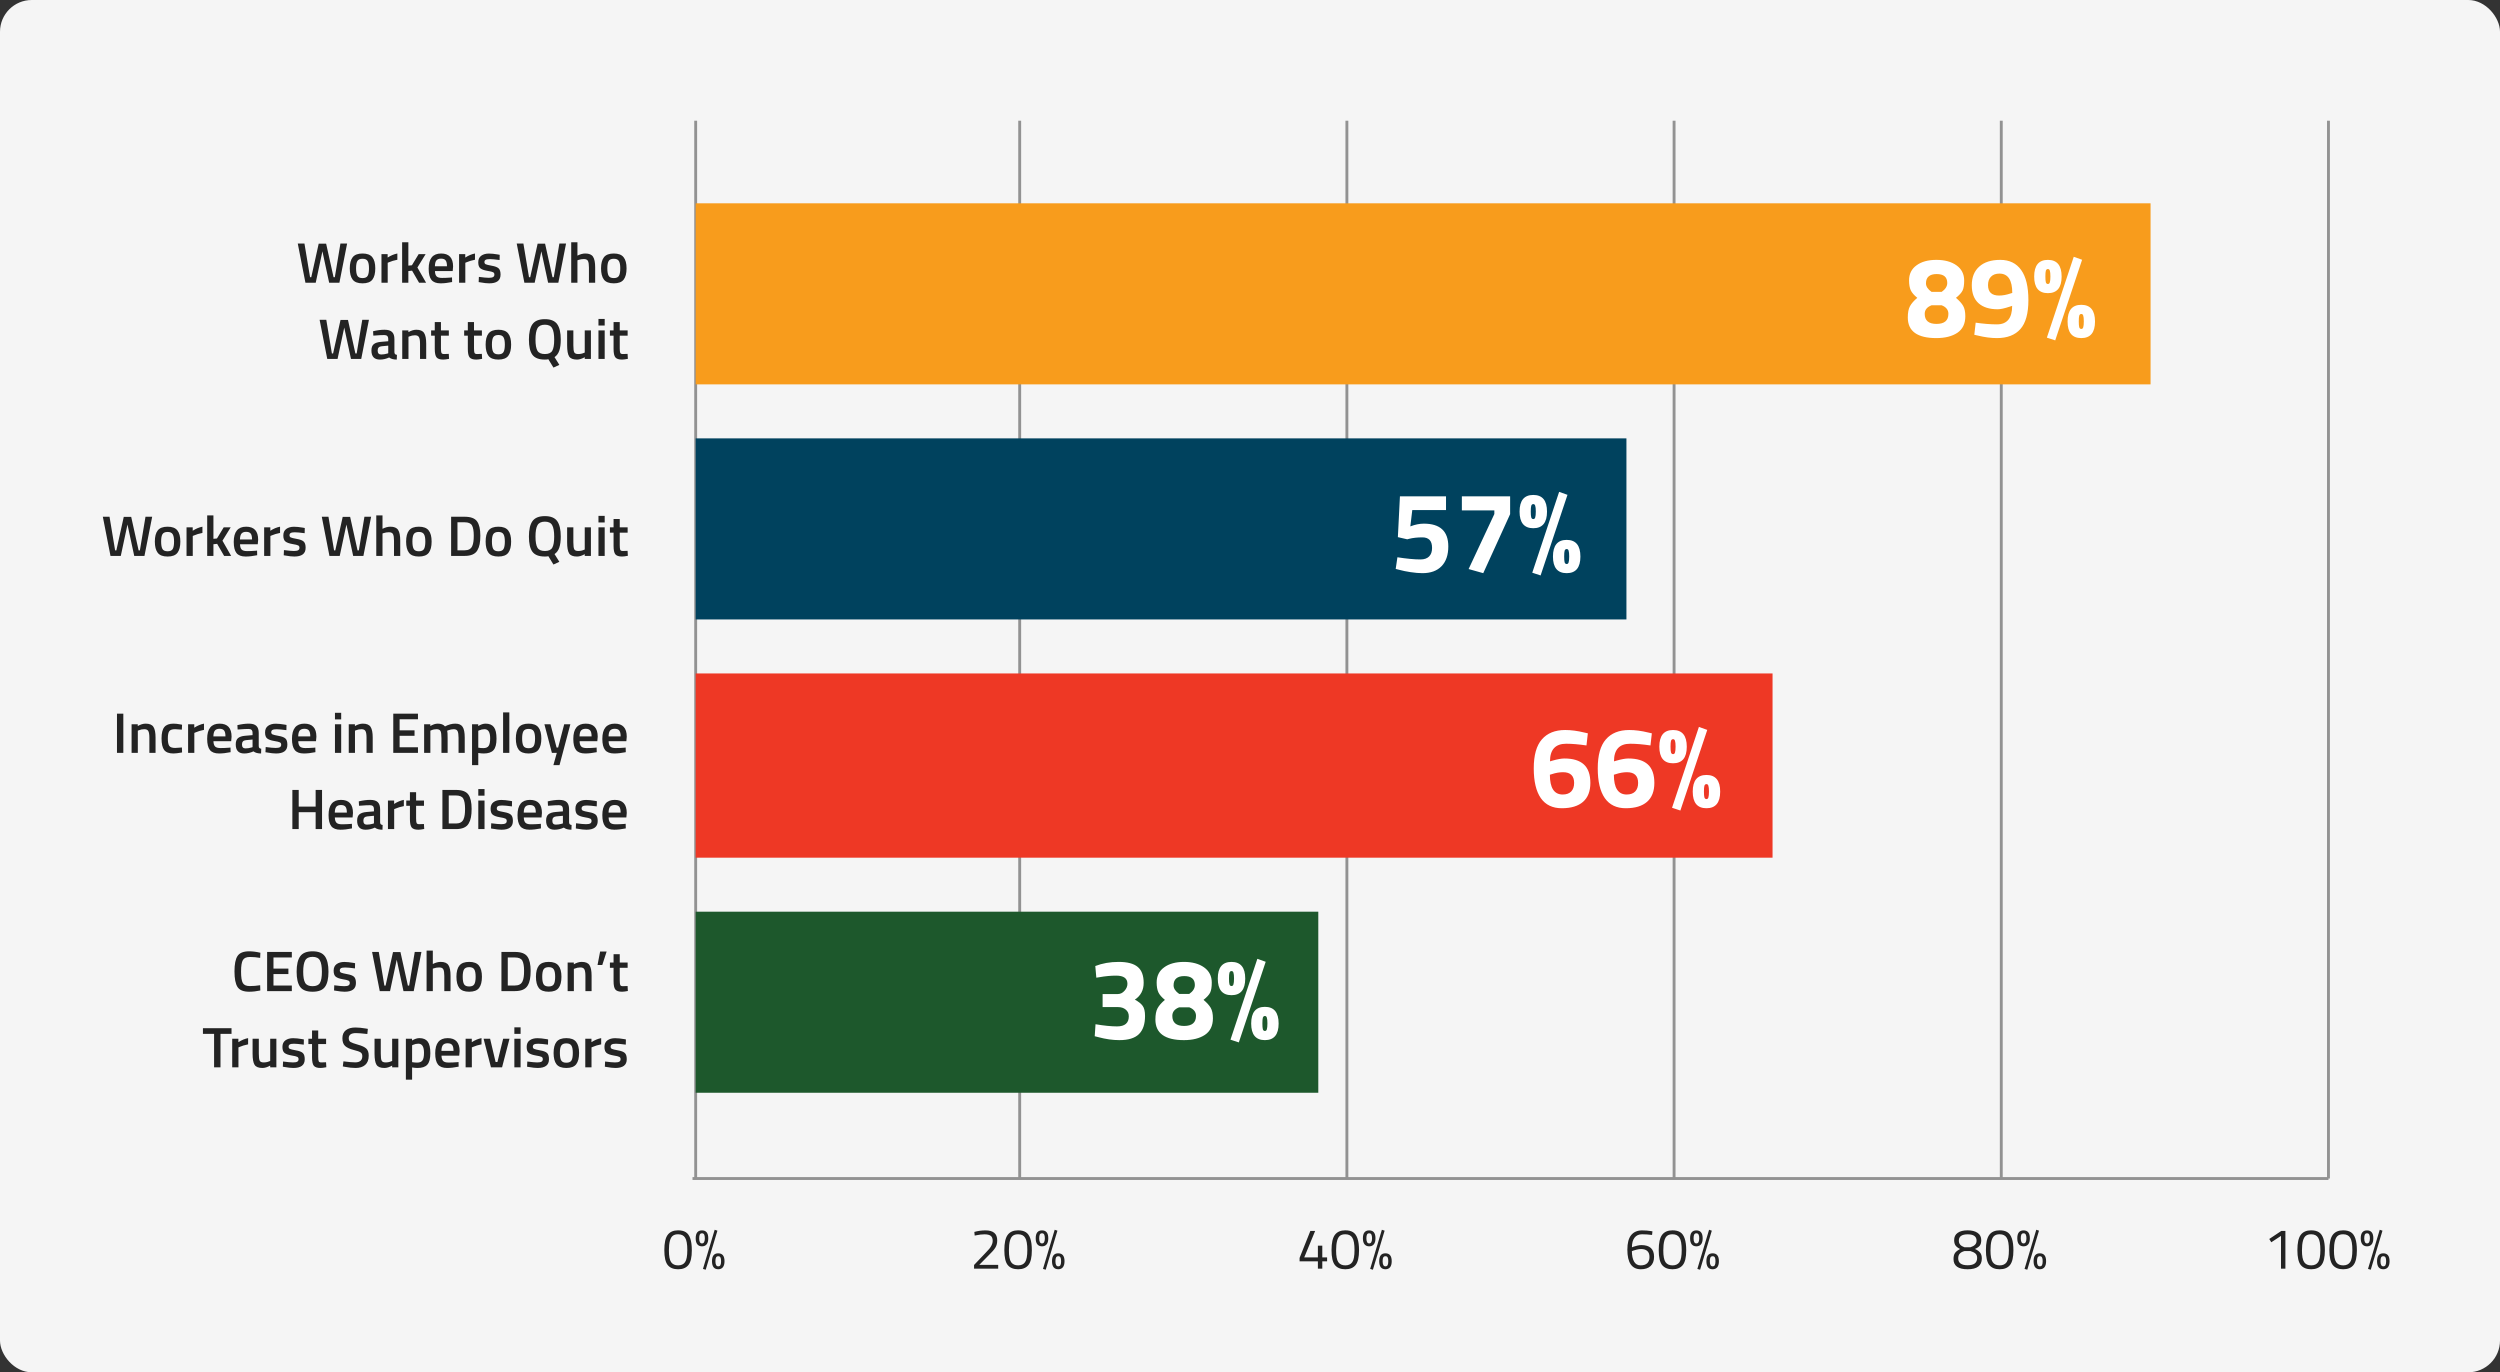 <svg width="787" height="432" viewBox="0 0 787 432" fill="none" xmlns="http://www.w3.org/2000/svg">
<rect x="0" y="0" width="787" height="432" fill="#333333" stroke="none"/>
<rect width="787" height="432" rx="10" fill="#F5F5F5"/>
<path d="M213.45 387.308C214.434 387.308 215.232 387.494 215.844 387.866C217.14 388.634 217.788 390.554 217.788 393.626C217.788 395.798 217.428 397.334 216.708 398.234C215.988 399.122 214.908 399.566 213.468 399.566C212.028 399.566 210.942 399.128 210.21 398.252C209.49 397.364 209.13 395.792 209.13 393.536C209.13 391.268 209.484 389.666 210.192 388.73C210.912 387.782 211.998 387.308 213.45 387.308ZM213.468 388.55C212.784 388.55 212.244 388.694 211.848 388.982C210.996 389.57 210.57 391.124 210.57 393.644C210.57 395.42 210.804 396.65 211.272 397.334C211.74 398.006 212.472 398.342 213.468 398.342C214.464 398.342 215.196 398 215.664 397.316C216.132 396.632 216.366 395.366 216.366 393.518C216.366 391.658 216.138 390.368 215.682 389.648C215.238 388.916 214.5 388.55 213.468 388.55ZM221.29 399.458L224.98 387.128L225.844 387.416L222.154 399.71L221.29 399.458ZM219.004 389.81C219.004 388.154 219.664 387.326 220.984 387.326C222.304 387.326 222.964 388.154 222.964 389.81C222.964 390.662 222.79 391.298 222.442 391.718C222.094 392.138 221.608 392.348 220.984 392.348C220.36 392.348 219.874 392.138 219.526 391.718C219.178 391.298 219.004 390.662 219.004 389.81ZM220.102 389.81C220.102 390.89 220.396 391.43 220.984 391.43C221.584 391.43 221.884 390.89 221.884 389.81C221.884 389.27 221.812 388.874 221.668 388.622C221.536 388.37 221.308 388.244 220.984 388.244C220.672 388.244 220.444 388.37 220.3 388.622C220.168 388.874 220.102 389.27 220.102 389.81ZM224.134 397.01C224.134 395.366 224.788 394.544 226.096 394.544C227.416 394.544 228.076 395.372 228.076 397.028C228.076 397.868 227.902 398.504 227.554 398.936C227.206 399.356 226.72 399.566 226.096 399.566C225.472 399.566 224.986 399.356 224.638 398.936C224.302 398.504 224.134 397.862 224.134 397.01ZM225.214 397.01C225.214 398.102 225.508 398.648 226.096 398.648C226.432 398.648 226.666 398.516 226.798 398.252C226.93 397.988 226.996 397.58 226.996 397.028C226.996 396.476 226.93 396.08 226.798 395.84C226.666 395.588 226.438 395.462 226.114 395.462C225.79 395.462 225.556 395.588 225.412 395.84C225.28 396.08 225.214 396.47 225.214 397.01Z" fill="#232323"/>
<path d="M314.23 399.385H306.634V398.215L310.108 394.561C310.708 393.937 311.146 393.463 311.422 393.139C311.698 392.815 311.944 392.431 312.16 391.987C312.388 391.543 312.502 391.099 312.502 390.655C312.502 389.887 312.292 389.347 311.872 389.035C311.452 388.723 310.798 388.567 309.91 388.567C309.13 388.567 308.26 388.669 307.3 388.873L306.832 388.963L306.724 387.811C307.864 387.487 309.04 387.325 310.252 387.325C311.464 387.325 312.376 387.583 312.988 388.099C313.612 388.603 313.924 389.407 313.924 390.511C313.924 391.351 313.738 392.083 313.366 392.707C312.994 393.331 312.352 394.081 311.44 394.957L308.272 398.179H314.23V399.385ZM320.486 387.307C321.47 387.307 322.268 387.493 322.88 387.865C324.176 388.633 324.824 390.553 324.824 393.625C324.824 395.797 324.464 397.333 323.744 398.233C323.024 399.121 321.944 399.565 320.504 399.565C319.064 399.565 317.978 399.127 317.246 398.251C316.526 397.363 316.166 395.791 316.166 393.535C316.166 391.267 316.52 389.665 317.228 388.729C317.948 387.781 319.034 387.307 320.486 387.307ZM320.504 388.549C319.82 388.549 319.28 388.693 318.884 388.981C318.032 389.569 317.606 391.123 317.606 393.643C317.606 395.419 317.84 396.649 318.308 397.333C318.776 398.005 319.508 398.341 320.504 398.341C321.5 398.341 322.232 397.999 322.7 397.315C323.168 396.631 323.402 395.365 323.402 393.517C323.402 391.657 323.174 390.367 322.718 389.647C322.274 388.915 321.536 388.549 320.504 388.549ZM328.326 399.457L332.016 387.127L332.88 387.415L329.19 399.709L328.326 399.457ZM326.04 389.809C326.04 388.153 326.7 387.325 328.02 387.325C329.34 387.325 330 388.153 330 389.809C330 390.661 329.826 391.297 329.478 391.717C329.13 392.137 328.644 392.347 328.02 392.347C327.396 392.347 326.91 392.137 326.562 391.717C326.214 391.297 326.04 390.661 326.04 389.809ZM327.138 389.809C327.138 390.889 327.432 391.429 328.02 391.429C328.62 391.429 328.92 390.889 328.92 389.809C328.92 389.269 328.848 388.873 328.704 388.621C328.572 388.369 328.344 388.243 328.02 388.243C327.708 388.243 327.48 388.369 327.336 388.621C327.204 388.873 327.138 389.269 327.138 389.809ZM331.17 397.009C331.17 395.365 331.824 394.543 333.132 394.543C334.452 394.543 335.112 395.371 335.112 397.027C335.112 397.867 334.938 398.503 334.59 398.935C334.242 399.355 333.756 399.565 333.132 399.565C332.508 399.565 332.022 399.355 331.674 398.935C331.338 398.503 331.17 397.861 331.17 397.009ZM332.25 397.009C332.25 398.101 332.544 398.647 333.132 398.647C333.468 398.647 333.702 398.515 333.834 398.251C333.966 397.987 334.032 397.579 334.032 397.027C334.032 396.475 333.966 396.079 333.834 395.839C333.702 395.587 333.474 395.461 333.15 395.461C332.826 395.461 332.592 395.587 332.448 395.839C332.316 396.079 332.25 396.469 332.25 397.009Z" fill="#232323"/>
<path d="M414.872 399.385V397.063H409.112V395.983L412.496 387.505H414.008L410.57 395.839H414.872V392.131H416.258V395.839H417.77V397.063H416.258V399.385H414.872ZM423.486 387.307C424.47 387.307 425.268 387.493 425.88 387.865C427.176 388.633 427.824 390.553 427.824 393.625C427.824 395.797 427.464 397.333 426.744 398.233C426.024 399.121 424.944 399.565 423.504 399.565C422.064 399.565 420.978 399.127 420.246 398.251C419.526 397.363 419.166 395.791 419.166 393.535C419.166 391.267 419.52 389.665 420.228 388.729C420.948 387.781 422.034 387.307 423.486 387.307ZM423.504 388.549C422.82 388.549 422.28 388.693 421.884 388.981C421.032 389.569 420.606 391.123 420.606 393.643C420.606 395.419 420.84 396.649 421.308 397.333C421.776 398.005 422.508 398.341 423.504 398.341C424.5 398.341 425.232 397.999 425.7 397.315C426.168 396.631 426.402 395.365 426.402 393.517C426.402 391.657 426.174 390.367 425.718 389.647C425.274 388.915 424.536 388.549 423.504 388.549ZM431.326 399.457L435.016 387.127L435.88 387.415L432.19 399.709L431.326 399.457ZM429.04 389.809C429.04 388.153 429.7 387.325 431.02 387.325C432.34 387.325 433 388.153 433 389.809C433 390.661 432.826 391.297 432.478 391.717C432.13 392.137 431.644 392.347 431.02 392.347C430.396 392.347 429.91 392.137 429.562 391.717C429.214 391.297 429.04 390.661 429.04 389.809ZM430.138 389.809C430.138 390.889 430.432 391.429 431.02 391.429C431.62 391.429 431.92 390.889 431.92 389.809C431.92 389.269 431.848 388.873 431.704 388.621C431.572 388.369 431.344 388.243 431.02 388.243C430.708 388.243 430.48 388.369 430.336 388.621C430.204 388.873 430.138 389.269 430.138 389.809ZM434.17 397.009C434.17 395.365 434.824 394.543 436.132 394.543C437.452 394.543 438.112 395.371 438.112 397.027C438.112 397.867 437.938 398.503 437.59 398.935C437.242 399.355 436.756 399.565 436.132 399.565C435.508 399.565 435.022 399.355 434.674 398.935C434.338 398.503 434.17 397.861 434.17 397.009ZM435.25 397.009C435.25 398.101 435.544 398.647 436.132 398.647C436.468 398.647 436.702 398.515 436.834 398.251C436.966 397.987 437.032 397.579 437.032 397.027C437.032 396.475 436.966 396.079 436.834 395.839C436.702 395.587 436.474 395.461 436.15 395.461C435.826 395.461 435.592 395.587 435.448 395.839C435.316 396.079 435.25 396.469 435.25 397.009Z" fill="#232323"/>
<path d="M520.068 388.766C518.988 388.622 517.938 388.55 516.918 388.55C515.898 388.55 515.112 388.904 514.56 389.612C514.008 390.32 513.732 391.334 513.732 392.654L514.182 392.474C514.482 392.366 514.878 392.252 515.37 392.132C515.874 392.012 516.318 391.952 516.702 391.952C519.366 391.952 520.698 393.182 520.698 395.642C520.698 396.902 520.332 397.874 519.6 398.558C518.88 399.23 517.86 399.566 516.54 399.566C513.708 399.566 512.292 397.508 512.292 393.392C512.292 391.316 512.694 389.786 513.498 388.802C514.314 387.818 515.46 387.326 516.936 387.326C517.908 387.326 518.832 387.398 519.708 387.542L520.194 387.632L520.068 388.766ZM516.612 393.194C516.204 393.194 515.754 393.254 515.262 393.374C514.782 393.482 514.404 393.59 514.128 393.698L513.714 393.878C513.726 395.246 513.954 396.332 514.398 397.136C514.854 397.94 515.544 398.342 516.468 398.342C517.392 398.342 518.088 398.114 518.556 397.658C519.024 397.19 519.258 396.536 519.258 395.696C519.258 394.844 519.024 394.214 518.556 393.806C518.1 393.398 517.452 393.194 516.612 393.194ZM526.486 387.308C527.47 387.308 528.268 387.494 528.88 387.866C530.176 388.634 530.824 390.554 530.824 393.626C530.824 395.798 530.464 397.334 529.744 398.234C529.024 399.122 527.944 399.566 526.504 399.566C525.064 399.566 523.978 399.128 523.246 398.252C522.526 397.364 522.166 395.792 522.166 393.536C522.166 391.268 522.52 389.666 523.228 388.73C523.948 387.782 525.034 387.308 526.486 387.308ZM526.504 388.55C525.82 388.55 525.28 388.694 524.884 388.982C524.032 389.57 523.606 391.124 523.606 393.644C523.606 395.42 523.84 396.65 524.308 397.334C524.776 398.006 525.508 398.342 526.504 398.342C527.5 398.342 528.232 398 528.7 397.316C529.168 396.632 529.402 395.366 529.402 393.518C529.402 391.658 529.174 390.368 528.718 389.648C528.274 388.916 527.536 388.55 526.504 388.55ZM534.326 399.458L538.016 387.128L538.88 387.416L535.19 399.71L534.326 399.458ZM532.04 389.81C532.04 388.154 532.7 387.326 534.02 387.326C535.34 387.326 536 388.154 536 389.81C536 390.662 535.826 391.298 535.478 391.718C535.13 392.138 534.644 392.348 534.02 392.348C533.396 392.348 532.91 392.138 532.562 391.718C532.214 391.298 532.04 390.662 532.04 389.81ZM533.138 389.81C533.138 390.89 533.432 391.43 534.02 391.43C534.62 391.43 534.92 390.89 534.92 389.81C534.92 389.27 534.848 388.874 534.704 388.622C534.572 388.37 534.344 388.244 534.02 388.244C533.708 388.244 533.48 388.37 533.336 388.622C533.204 388.874 533.138 389.27 533.138 389.81ZM537.17 397.01C537.17 395.366 537.824 394.544 539.132 394.544C540.452 394.544 541.112 395.372 541.112 397.028C541.112 397.868 540.938 398.504 540.59 398.936C540.242 399.356 539.756 399.566 539.132 399.566C538.508 399.566 538.022 399.356 537.674 398.936C537.338 398.504 537.17 397.862 537.17 397.01ZM538.25 397.01C538.25 398.102 538.544 398.648 539.132 398.648C539.468 398.648 539.702 398.516 539.834 398.252C539.966 397.988 540.032 397.58 540.032 397.028C540.032 396.476 539.966 396.08 539.834 395.84C539.702 395.588 539.474 395.462 539.15 395.462C538.826 395.462 538.592 395.588 538.448 395.84C538.316 396.08 538.25 396.47 538.25 397.01Z" fill="#232323"/>
<path d="M616.282 388.099C617.038 387.571 618.076 387.307 619.396 387.307C620.716 387.307 621.76 387.571 622.528 388.099C623.308 388.615 623.698 389.383 623.698 390.403C623.698 391.147 623.548 391.717 623.248 392.113C622.948 392.497 622.438 392.851 621.718 393.175C622.438 393.499 622.978 393.883 623.338 394.327C623.698 394.759 623.878 395.371 623.878 396.163C623.878 398.431 622.39 399.565 619.414 399.565C616.45 399.565 614.968 398.497 614.968 396.361C614.968 395.509 615.13 394.861 615.454 394.417C615.79 393.973 616.312 393.559 617.02 393.175C616.372 392.851 615.898 392.485 615.598 392.077C615.31 391.657 615.166 391.093 615.166 390.385C615.166 389.377 615.538 388.615 616.282 388.099ZM616.444 396.127C616.444 397.579 617.434 398.305 619.414 398.305C621.406 398.305 622.402 397.543 622.402 396.019C622.402 395.383 622.222 394.915 621.862 394.615C621.514 394.303 620.992 394.045 620.296 393.841H618.406C617.746 394.021 617.254 394.291 616.93 394.651C616.606 394.999 616.444 395.491 616.444 396.127ZM622.222 390.565C622.222 389.233 621.292 388.567 619.432 388.567C617.572 388.567 616.642 389.227 616.642 390.547C616.642 391.075 616.786 391.501 617.074 391.825C617.362 392.149 617.806 392.419 618.406 392.635H620.296C620.944 392.431 621.424 392.167 621.736 391.843C622.06 391.519 622.222 391.093 622.222 390.565ZM629.486 387.307C630.47 387.307 631.268 387.493 631.88 387.865C633.176 388.633 633.824 390.553 633.824 393.625C633.824 395.797 633.464 397.333 632.744 398.233C632.024 399.121 630.944 399.565 629.504 399.565C628.064 399.565 626.978 399.127 626.246 398.251C625.526 397.363 625.166 395.791 625.166 393.535C625.166 391.267 625.52 389.665 626.228 388.729C626.948 387.781 628.034 387.307 629.486 387.307ZM629.504 388.549C628.82 388.549 628.28 388.693 627.884 388.981C627.032 389.569 626.606 391.123 626.606 393.643C626.606 395.419 626.84 396.649 627.308 397.333C627.776 398.005 628.508 398.341 629.504 398.341C630.5 398.341 631.232 397.999 631.7 397.315C632.168 396.631 632.402 395.365 632.402 393.517C632.402 391.657 632.174 390.367 631.718 389.647C631.274 388.915 630.536 388.549 629.504 388.549ZM637.326 399.457L641.016 387.127L641.88 387.415L638.19 399.709L637.326 399.457ZM635.04 389.809C635.04 388.153 635.7 387.325 637.02 387.325C638.34 387.325 639 388.153 639 389.809C639 390.661 638.826 391.297 638.478 391.717C638.13 392.137 637.644 392.347 637.02 392.347C636.396 392.347 635.91 392.137 635.562 391.717C635.214 391.297 635.04 390.661 635.04 389.809ZM636.138 389.809C636.138 390.889 636.432 391.429 637.02 391.429C637.62 391.429 637.92 390.889 637.92 389.809C637.92 389.269 637.848 388.873 637.704 388.621C637.572 388.369 637.344 388.243 637.02 388.243C636.708 388.243 636.48 388.369 636.336 388.621C636.204 388.873 636.138 389.269 636.138 389.809ZM640.17 397.009C640.17 395.365 640.824 394.543 642.132 394.543C643.452 394.543 644.112 395.371 644.112 397.027C644.112 397.867 643.938 398.503 643.59 398.935C643.242 399.355 642.756 399.565 642.132 399.565C641.508 399.565 641.022 399.355 640.674 398.935C640.338 398.503 640.17 397.861 640.17 397.009ZM641.25 397.009C641.25 398.101 641.544 398.647 642.132 398.647C642.468 398.647 642.702 398.515 642.834 398.251C642.966 397.987 643.032 397.579 643.032 397.027C643.032 396.475 642.966 396.079 642.834 395.839C642.702 395.587 642.474 395.461 642.15 395.461C641.826 395.461 641.592 395.587 641.448 395.839C641.316 396.079 641.25 396.469 641.25 397.009Z" fill="#232323"/>
<path d="M719.444 387.506V399.386H718.058V389.054L714.998 391.07L714.368 390.026L718.148 387.506H719.444ZM727.537 387.308C728.521 387.308 729.319 387.494 729.931 387.866C731.227 388.634 731.875 390.554 731.875 393.626C731.875 395.798 731.515 397.334 730.795 398.234C730.075 399.122 728.995 399.566 727.555 399.566C726.115 399.566 725.029 399.128 724.297 398.252C723.577 397.364 723.217 395.792 723.217 393.536C723.217 391.268 723.571 389.666 724.279 388.73C724.999 387.782 726.085 387.308 727.537 387.308ZM727.555 388.55C726.871 388.55 726.331 388.694 725.935 388.982C725.083 389.57 724.657 391.124 724.657 393.644C724.657 395.42 724.891 396.65 725.359 397.334C725.827 398.006 726.559 398.342 727.555 398.342C728.551 398.342 729.283 398 729.751 397.316C730.219 396.632 730.453 395.366 730.453 393.518C730.453 391.658 730.225 390.368 729.769 389.648C729.325 388.916 728.587 388.55 727.555 388.55ZM737.609 387.308C738.593 387.308 739.391 387.494 740.003 387.866C741.299 388.634 741.947 390.554 741.947 393.626C741.947 395.798 741.587 397.334 740.867 398.234C740.147 399.122 739.067 399.566 737.627 399.566C736.187 399.566 735.101 399.128 734.369 398.252C733.649 397.364 733.289 395.792 733.289 393.536C733.289 391.268 733.643 389.666 734.351 388.73C735.071 387.782 736.157 387.308 737.609 387.308ZM737.627 388.55C736.943 388.55 736.403 388.694 736.007 388.982C735.155 389.57 734.729 391.124 734.729 393.644C734.729 395.42 734.963 396.65 735.431 397.334C735.899 398.006 736.631 398.342 737.627 398.342C738.623 398.342 739.355 398 739.823 397.316C740.291 396.632 740.525 395.366 740.525 393.518C740.525 391.658 740.297 390.368 739.841 389.648C739.397 388.916 738.659 388.55 737.627 388.55ZM745.449 399.458L749.139 387.128L750.003 387.416L746.313 399.71L745.449 399.458ZM743.163 389.81C743.163 388.154 743.823 387.326 745.143 387.326C746.463 387.326 747.123 388.154 747.123 389.81C747.123 390.662 746.949 391.298 746.601 391.718C746.253 392.138 745.767 392.348 745.143 392.348C744.519 392.348 744.033 392.138 743.685 391.718C743.337 391.298 743.163 390.662 743.163 389.81ZM744.261 389.81C744.261 390.89 744.555 391.43 745.143 391.43C745.743 391.43 746.043 390.89 746.043 389.81C746.043 389.27 745.971 388.874 745.827 388.622C745.695 388.37 745.467 388.244 745.143 388.244C744.831 388.244 744.603 388.37 744.459 388.622C744.327 388.874 744.261 389.27 744.261 389.81ZM748.293 397.01C748.293 395.366 748.947 394.544 750.255 394.544C751.575 394.544 752.235 395.372 752.235 397.028C752.235 397.868 752.061 398.504 751.713 398.936C751.365 399.356 750.879 399.566 750.255 399.566C749.631 399.566 749.145 399.356 748.797 398.936C748.461 398.504 748.293 397.862 748.293 397.01ZM749.373 397.01C749.373 398.102 749.667 398.648 750.255 398.648C750.591 398.648 750.825 398.516 750.957 398.252C751.089 397.988 751.155 397.58 751.155 397.028C751.155 396.476 751.089 396.08 750.957 395.84C750.825 395.588 750.597 395.462 750.273 395.462C749.949 395.462 749.715 395.588 749.571 395.84C749.439 396.08 749.373 396.47 749.373 397.01Z" fill="#232323"/>
<path d="M218 371H733" stroke="#929292" stroke-width="0.908" stroke-miterlimit="10"/>
<path d="M321 371V38" stroke="#929292" stroke-width="0.908" stroke-miterlimit="10"/>
<path d="M424 371V38" stroke="#929292" stroke-width="0.908" stroke-miterlimit="10"/>
<path d="M527 371V38" stroke="#929292" stroke-width="0.908" stroke-miterlimit="10"/>
<path d="M630 371V38" stroke="#929292" stroke-width="0.908" stroke-miterlimit="10"/>
<path d="M733 371V38" stroke="#929292" stroke-width="0.908" stroke-miterlimit="10"/>
<path d="M219 371L219 38" stroke="#929292" stroke-width="0.908" stroke-miterlimit="10"/>
<path d="M677 64H219V121H677V64Z" fill="#F89C1C"/>
<path d="M93.737 76.67H95.843L97.607 87.272H97.985L100.325 76.706H102.665L105.005 87.272H105.401L107.165 76.67H109.271L106.841 89H103.619L101.495 79.118L99.389 89H96.149L93.737 76.67ZM111.028 80.972C111.652 80.192 112.684 79.802 114.124 79.802C115.564 79.802 116.59 80.192 117.202 80.972C117.826 81.752 118.138 82.922 118.138 84.482C118.138 86.042 117.838 87.218 117.238 88.01C116.638 88.802 115.6 89.198 114.124 89.198C112.648 89.198 111.61 88.802 111.01 88.01C110.41 87.218 110.11 86.042 110.11 84.482C110.11 82.922 110.416 81.752 111.028 80.972ZM112.504 86.822C112.78 87.302 113.32 87.542 114.124 87.542C114.928 87.542 115.468 87.302 115.744 86.822C116.02 86.342 116.158 85.556 116.158 84.464C116.158 83.372 116.008 82.598 115.708 82.142C115.42 81.686 114.892 81.458 114.124 81.458C113.356 81.458 112.822 81.686 112.522 82.142C112.234 82.598 112.09 83.372 112.09 84.464C112.09 85.556 112.228 86.342 112.504 86.822ZM120.086 89V80H122.03V81.08C123.05 80.42 124.07 79.994 125.09 79.802V81.764C124.058 81.968 123.176 82.232 122.444 82.556L122.048 82.718V89H120.086ZM128.552 89H126.59V76.256H128.552V83.618L129.668 83.51L131.792 80H133.988L131.396 84.212L134.132 89H131.918L129.722 85.202L128.552 85.328V89ZM141.787 87.38L142.291 87.326L142.327 88.784C140.959 89.06 139.747 89.198 138.691 89.198C137.359 89.198 136.399 88.832 135.811 88.1C135.235 87.368 134.947 86.198 134.947 84.59C134.947 81.398 136.249 79.802 138.853 79.802C141.373 79.802 142.633 81.176 142.633 83.924L142.507 85.328H136.927C136.939 86.072 137.101 86.618 137.413 86.966C137.725 87.314 138.307 87.488 139.159 87.488C140.011 87.488 140.887 87.452 141.787 87.38ZM140.707 83.816C140.707 82.928 140.563 82.31 140.275 81.962C139.999 81.602 139.525 81.422 138.853 81.422C138.181 81.422 137.689 81.608 137.377 81.98C137.077 82.352 136.921 82.964 136.909 83.816H140.707ZM144.52 89V80H146.464V81.08C147.484 80.42 148.504 79.994 149.524 79.802V81.764C148.492 81.968 147.61 82.232 146.878 82.556L146.482 82.718V89H144.52ZM157.27 81.854C155.854 81.662 154.828 81.566 154.192 81.566C153.556 81.566 153.112 81.644 152.86 81.8C152.62 81.944 152.5 82.178 152.5 82.502C152.5 82.826 152.632 83.054 152.896 83.186C153.172 83.318 153.808 83.474 154.804 83.654C155.812 83.822 156.526 84.092 156.946 84.464C157.366 84.836 157.576 85.496 157.576 86.444C157.576 87.392 157.27 88.088 156.658 88.532C156.058 88.976 155.176 89.198 154.012 89.198C153.28 89.198 152.356 89.096 151.24 88.892L150.682 88.802L150.754 87.164C152.194 87.356 153.232 87.452 153.868 87.452C154.504 87.452 154.954 87.374 155.218 87.218C155.494 87.062 155.632 86.804 155.632 86.444C155.632 86.084 155.5 85.838 155.236 85.706C154.984 85.562 154.366 85.412 153.382 85.256C152.41 85.088 151.696 84.83 151.24 84.482C150.784 84.134 150.556 83.498 150.556 82.574C150.556 81.65 150.868 80.96 151.492 80.504C152.128 80.048 152.938 79.82 153.922 79.82C154.69 79.82 155.632 79.916 156.748 80.108L157.306 80.216L157.27 81.854ZM162.661 76.67H164.767L166.531 87.272H166.909L169.249 76.706H171.589L173.929 87.272H174.325L176.089 76.67H178.195L175.765 89H172.543L170.419 79.118L168.313 89H165.073L162.661 76.67ZM181.779 89H179.817V76.256H181.779V80.468C182.667 80.024 183.489 79.802 184.245 79.802C185.445 79.802 186.261 80.144 186.693 80.828C187.137 81.5 187.359 82.616 187.359 84.176V89H185.397V84.23C185.397 83.258 185.295 82.568 185.091 82.16C184.887 81.752 184.455 81.548 183.795 81.548C183.219 81.548 182.643 81.644 182.067 81.836L181.779 81.944V89ZM190.129 80.972C190.753 80.192 191.785 79.802 193.225 79.802C194.665 79.802 195.691 80.192 196.303 80.972C196.927 81.752 197.239 82.922 197.239 84.482C197.239 86.042 196.939 87.218 196.339 88.01C195.739 88.802 194.701 89.198 193.225 89.198C191.749 89.198 190.711 88.802 190.111 88.01C189.511 87.218 189.211 86.042 189.211 84.482C189.211 82.922 189.517 81.752 190.129 80.972ZM191.605 86.822C191.881 87.302 192.421 87.542 193.225 87.542C194.029 87.542 194.569 87.302 194.845 86.822C195.121 86.342 195.259 85.556 195.259 84.464C195.259 83.372 195.109 82.598 194.809 82.142C194.521 81.686 193.993 81.458 193.225 81.458C192.457 81.458 191.923 81.686 191.623 82.142C191.335 82.598 191.191 83.372 191.191 84.464C191.191 85.556 191.329 86.342 191.605 86.822ZM100.61 100.67H102.716L104.48 111.272H104.858L107.198 100.706H109.538L111.878 111.272H112.274L114.038 100.67H116.144L113.714 113H110.492L108.368 103.118L106.262 113H103.022L100.61 100.67ZM124.162 106.772V110.876C124.174 111.14 124.24 111.338 124.36 111.47C124.492 111.59 124.69 111.668 124.954 111.704L124.9 113.198C123.868 113.198 123.07 112.976 122.506 112.532C121.546 112.976 120.58 113.198 119.608 113.198C117.82 113.198 116.926 112.244 116.926 110.336C116.926 109.424 117.166 108.764 117.646 108.356C118.138 107.948 118.888 107.702 119.896 107.618L122.218 107.42V106.772C122.218 106.292 122.11 105.956 121.894 105.764C121.69 105.572 121.384 105.476 120.976 105.476C120.208 105.476 119.248 105.524 118.096 105.62L117.52 105.656L117.448 104.27C118.756 103.958 119.956 103.802 121.048 103.802C122.152 103.802 122.944 104.042 123.424 104.522C123.916 104.99 124.162 105.74 124.162 106.772ZM120.13 109.004C119.302 109.076 118.888 109.526 118.888 110.354C118.888 111.182 119.254 111.596 119.986 111.596C120.586 111.596 121.222 111.5 121.894 111.308L122.218 111.2V108.806L120.13 109.004ZM128.588 113H126.625V104H128.57V104.558C129.446 104.054 130.274 103.802 131.054 103.802C132.254 103.802 133.07 104.144 133.502 104.828C133.946 105.5 134.168 106.616 134.168 108.176V113H132.224V108.23C132.224 107.258 132.116 106.568 131.9 106.16C131.696 105.752 131.27 105.548 130.622 105.548C130.01 105.548 129.422 105.668 128.858 105.908L128.588 106.016V113ZM141.294 105.674H138.81V109.634C138.81 110.366 138.864 110.852 138.972 111.092C139.08 111.332 139.356 111.452 139.8 111.452L141.276 111.398L141.366 112.964C140.562 113.12 139.95 113.198 139.53 113.198C138.51 113.198 137.808 112.964 137.424 112.496C137.052 112.028 136.866 111.146 136.866 109.85V105.674H135.714V104H136.866V101.39H138.81V104H141.294V105.674ZM151.7 105.674H149.216V109.634C149.216 110.366 149.27 110.852 149.378 111.092C149.486 111.332 149.762 111.452 150.206 111.452L151.682 111.398L151.772 112.964C150.968 113.12 150.356 113.198 149.936 113.198C148.916 113.198 148.214 112.964 147.83 112.496C147.458 112.028 147.272 111.146 147.272 109.85V105.674H146.12V104H147.272V101.39H149.216V104H151.7V105.674ZM153.795 104.972C154.419 104.192 155.451 103.802 156.891 103.802C158.331 103.802 159.357 104.192 159.969 104.972C160.593 105.752 160.905 106.922 160.905 108.482C160.905 110.042 160.605 111.218 160.005 112.01C159.405 112.802 158.367 113.198 156.891 113.198C155.415 113.198 154.377 112.802 153.777 112.01C153.177 111.218 152.877 110.042 152.877 108.482C152.877 106.922 153.183 105.752 153.795 104.972ZM155.271 110.822C155.547 111.302 156.087 111.542 156.891 111.542C157.695 111.542 158.235 111.302 158.511 110.822C158.787 110.342 158.925 109.556 158.925 108.464C158.925 107.372 158.775 106.598 158.475 106.142C158.187 105.686 157.659 105.458 156.891 105.458C156.123 105.458 155.589 105.686 155.289 106.142C155.001 106.598 154.857 107.372 154.857 108.464C154.857 109.556 154.995 110.342 155.271 110.822ZM171.525 113.198C169.653 113.198 168.345 112.694 167.601 111.686C166.869 110.678 166.503 109.088 166.503 106.916C166.503 104.732 166.875 103.112 167.619 102.056C168.375 101 169.677 100.472 171.525 100.472C173.373 100.472 174.669 101 175.413 102.056C176.157 103.1 176.529 104.714 176.529 106.898C176.529 108.338 176.373 109.502 176.061 110.39C175.761 111.278 175.263 111.956 174.567 112.424L176.079 114.854L174.225 115.718L172.623 113.09C172.395 113.162 172.029 113.198 171.525 113.198ZM169.185 110.408C169.593 111.104 170.373 111.452 171.525 111.452C172.677 111.452 173.451 111.11 173.847 110.426C174.255 109.73 174.459 108.56 174.459 106.916C174.459 105.272 174.249 104.078 173.829 103.334C173.421 102.59 172.653 102.218 171.525 102.218C170.397 102.218 169.623 102.59 169.203 103.334C168.783 104.078 168.573 105.266 168.573 106.898C168.573 108.53 168.777 109.7 169.185 110.408ZM184.076 104H186.02V113H184.076V112.442C183.2 112.946 182.39 113.198 181.646 113.198C180.41 113.198 179.582 112.868 179.162 112.208C178.742 111.536 178.532 110.366 178.532 108.698V104H180.494V108.716C180.494 109.796 180.584 110.522 180.764 110.894C180.944 111.266 181.364 111.452 182.024 111.452C182.672 111.452 183.266 111.332 183.806 111.092L184.076 110.984V104ZM188.395 113V104H190.357V113H188.395ZM188.395 102.47V100.4H190.357V102.47H188.395ZM197.579 105.674H195.095V109.634C195.095 110.366 195.149 110.852 195.257 111.092C195.365 111.332 195.641 111.452 196.085 111.452L197.561 111.398L197.651 112.964C196.847 113.12 196.235 113.198 195.815 113.198C194.795 113.198 194.093 112.964 193.709 112.496C193.337 112.028 193.151 111.146 193.151 109.85V105.674H191.999V104H193.151V101.39H195.095V104H197.579V105.674Z" fill="#232323"/>
<path d="M603.31 83.536C604.87 82.384 606.958 81.808 609.574 81.808C612.19 81.808 614.302 82.384 615.91 83.536C617.518 84.688 618.322 86.284 618.322 88.324C618.322 89.716 618.154 90.76 617.818 91.456C617.482 92.152 616.786 92.92 615.73 93.76C616.786 94.648 617.542 95.488 617.998 96.28C618.454 97.072 618.682 98.164 618.682 99.556C618.682 101.908 617.842 103.648 616.162 104.776C614.482 105.88 612.286 106.432 609.574 106.432C603.574 106.432 600.574 104.272 600.574 99.952C600.574 98.416 600.802 97.228 601.258 96.388C601.738 95.524 602.506 94.648 603.562 93.76C602.554 92.944 601.87 92.152 601.51 91.384C601.15 90.592 600.97 89.56 600.97 88.288C600.97 86.248 601.75 84.664 603.31 83.536ZM605.902 98.8C605.902 100.912 607.138 101.968 609.61 101.968C612.106 101.968 613.354 100.912 613.354 98.8C613.354 97.552 612.646 96.652 611.23 96.1H608.062C606.622 96.652 605.902 97.552 605.902 98.8ZM609.646 86.272C608.566 86.272 607.738 86.512 607.162 86.992C606.586 87.472 606.298 88.204 606.298 89.188C606.298 90.172 606.886 91.072 608.062 91.888H611.23C612.406 91.072 612.994 90.136 612.994 89.08C612.994 87.208 611.878 86.272 609.646 86.272ZM628.639 102.112C631.831 102.112 633.427 100.168 633.427 96.28L632.671 96.532C631.015 97.084 629.755 97.36 628.891 97.36C626.275 97.36 624.259 96.724 622.843 95.452C621.427 94.18 620.719 92.296 620.719 89.8C620.719 87.28 621.499 85.324 623.059 83.932C624.619 82.516 626.827 81.808 629.683 81.808C632.563 81.808 634.759 82.876 636.271 85.012C637.783 87.124 638.539 90.28 638.539 94.48C638.539 98.656 637.699 101.692 636.019 103.588C634.339 105.484 631.879 106.432 628.639 106.432C626.767 106.432 624.763 106.168 622.627 105.64L621.511 105.388L621.943 101.572C624.391 101.932 626.623 102.112 628.639 102.112ZM629.323 93.04C630.427 93.04 631.615 92.824 632.887 92.392L633.463 92.212C633.463 88.156 632.119 86.128 629.431 86.128C628.279 86.128 627.391 86.452 626.767 87.1C626.143 87.724 625.831 88.612 625.831 89.764C625.831 91.948 626.995 93.04 629.323 93.04ZM644.355 106.288L652.815 80.836L655.443 81.772L646.983 107.152L644.355 106.288ZM640.359 87.064C640.359 83.56 641.799 81.808 644.679 81.808C647.559 81.808 648.999 83.56 648.999 87.064C648.999 90.544 647.559 92.284 644.679 92.284C641.799 92.284 640.359 90.544 640.359 87.064ZM644.031 85.228C643.935 85.564 643.887 86.164 643.887 87.028C643.887 87.892 643.935 88.504 644.031 88.864C644.151 89.224 644.367 89.404 644.679 89.404C644.991 89.404 645.195 89.224 645.291 88.864C645.411 88.504 645.471 87.892 645.471 87.028C645.471 86.164 645.411 85.564 645.291 85.228C645.195 84.868 644.991 84.688 644.679 84.688C644.367 84.688 644.151 84.868 644.031 85.228ZM650.871 101.212C650.871 97.708 652.311 95.956 655.191 95.956C658.071 95.956 659.511 97.708 659.511 101.212C659.511 104.692 658.071 106.432 655.191 106.432C652.311 106.432 650.871 104.692 650.871 101.212ZM654.543 99.376C654.447 99.712 654.399 100.312 654.399 101.176C654.399 102.04 654.447 102.652 654.543 103.012C654.663 103.372 654.879 103.552 655.191 103.552C655.503 103.552 655.707 103.372 655.803 103.012C655.923 102.652 655.983 102.04 655.983 101.176C655.983 100.312 655.923 99.712 655.803 99.376C655.707 99.016 655.503 98.836 655.191 98.836C654.879 98.836 654.663 99.016 654.543 99.376Z" fill="white"/>
<path d="M512 138H219V195H512V138Z" fill="#00425E"/>
<path d="M32.371 162.67H34.477L36.242 173.272H36.62L38.959 162.706H41.3L43.639 173.272H44.035L45.8 162.67H47.906L45.475 175H42.254L40.13 165.118L38.023 175H34.783L32.371 162.67ZM49.662 166.972C50.286 166.192 51.318 165.802 52.758 165.802C54.198 165.802 55.224 166.192 55.836 166.972C56.46 167.752 56.772 168.922 56.772 170.482C56.772 172.042 56.472 173.218 55.872 174.01C55.272 174.802 54.234 175.198 52.758 175.198C51.282 175.198 50.244 174.802 49.644 174.01C49.044 173.218 48.744 172.042 48.744 170.482C48.744 168.922 49.05 167.752 49.662 166.972ZM51.138 172.822C51.414 173.302 51.954 173.542 52.758 173.542C53.562 173.542 54.102 173.302 54.378 172.822C54.654 172.342 54.792 171.556 54.792 170.464C54.792 169.372 54.642 168.598 54.342 168.142C54.054 167.686 53.526 167.458 52.758 167.458C51.99 167.458 51.456 167.686 51.156 168.142C50.868 168.598 50.724 169.372 50.724 170.464C50.724 171.556 50.862 172.342 51.138 172.822ZM58.721 175V166H60.665V167.08C61.685 166.42 62.705 165.994 63.725 165.802V167.764C62.693 167.968 61.811 168.232 61.079 168.556L60.683 168.718V175H58.721ZM67.187 175H65.225V162.256H67.187V169.618L68.303 169.51L70.427 166H72.623L70.031 170.212L72.767 175H70.553L68.357 171.202L67.187 171.328V175ZM80.422 173.38L80.926 173.326L80.962 174.784C79.594 175.06 78.382 175.198 77.326 175.198C75.994 175.198 75.034 174.832 74.446 174.1C73.87 173.368 73.582 172.198 73.582 170.59C73.582 167.398 74.884 165.802 77.488 165.802C80.008 165.802 81.268 167.176 81.268 169.924L81.142 171.328H75.562C75.574 172.072 75.736 172.618 76.048 172.966C76.36 173.314 76.942 173.488 77.794 173.488C78.646 173.488 79.522 173.452 80.422 173.38ZM79.342 169.816C79.342 168.928 79.198 168.31 78.91 167.962C78.634 167.602 78.16 167.422 77.488 167.422C76.816 167.422 76.324 167.608 76.012 167.98C75.712 168.352 75.556 168.964 75.544 169.816H79.342ZM83.155 175V166H85.099V167.08C86.119 166.42 87.139 165.994 88.159 165.802V167.764C87.127 167.968 86.245 168.232 85.513 168.556L85.117 168.718V175H83.155ZM95.905 167.854C94.489 167.662 93.463 167.566 92.827 167.566C92.191 167.566 91.747 167.644 91.495 167.8C91.255 167.944 91.135 168.178 91.135 168.502C91.135 168.826 91.267 169.054 91.531 169.186C91.807 169.318 92.443 169.474 93.439 169.654C94.447 169.822 95.161 170.092 95.581 170.464C96.001 170.836 96.211 171.496 96.211 172.444C96.211 173.392 95.905 174.088 95.293 174.532C94.693 174.976 93.811 175.198 92.647 175.198C91.915 175.198 90.991 175.096 89.875 174.892L89.317 174.802L89.389 173.164C90.829 173.356 91.867 173.452 92.503 173.452C93.139 173.452 93.589 173.374 93.853 173.218C94.129 173.062 94.267 172.804 94.267 172.444C94.267 172.084 94.135 171.838 93.871 171.706C93.619 171.562 93.001 171.412 92.017 171.256C91.045 171.088 90.331 170.83 89.875 170.482C89.419 170.134 89.191 169.498 89.191 168.574C89.191 167.65 89.503 166.96 90.127 166.504C90.763 166.048 91.573 165.82 92.557 165.82C93.325 165.82 94.267 165.916 95.383 166.108L95.941 166.216L95.905 167.854ZM101.295 162.67H103.401L105.165 173.272H105.543L107.883 162.706H110.223L112.563 173.272H112.959L114.723 162.67H116.829L114.399 175H111.177L109.053 165.118L106.947 175H103.707L101.295 162.67ZM120.414 175H118.452V162.256H120.414V166.468C121.302 166.024 122.124 165.802 122.88 165.802C124.08 165.802 124.896 166.144 125.328 166.828C125.772 167.5 125.994 168.616 125.994 170.176V175H124.032V170.23C124.032 169.258 123.93 168.568 123.726 168.16C123.522 167.752 123.09 167.548 122.43 167.548C121.854 167.548 121.278 167.644 120.702 167.836L120.414 167.944V175ZM128.764 166.972C129.388 166.192 130.42 165.802 131.86 165.802C133.3 165.802 134.326 166.192 134.938 166.972C135.562 167.752 135.874 168.922 135.874 170.482C135.874 172.042 135.574 173.218 134.974 174.01C134.374 174.802 133.336 175.198 131.86 175.198C130.384 175.198 129.346 174.802 128.746 174.01C128.146 173.218 127.846 172.042 127.846 170.482C127.846 168.922 128.152 167.752 128.764 166.972ZM130.24 172.822C130.516 173.302 131.056 173.542 131.86 173.542C132.664 173.542 133.204 173.302 133.48 172.822C133.756 172.342 133.894 171.556 133.894 170.464C133.894 169.372 133.744 168.598 133.444 168.142C133.156 167.686 132.628 167.458 131.86 167.458C131.092 167.458 130.558 167.686 130.258 168.142C129.97 168.598 129.826 169.372 129.826 170.464C129.826 171.556 129.964 172.342 130.24 172.822ZM146.278 175H142.012V162.67H146.278C148.174 162.67 149.47 163.15 150.166 164.11C150.862 165.07 151.21 166.576 151.21 168.628C151.21 169.672 151.138 170.56 150.994 171.292C150.862 172.012 150.622 172.666 150.274 173.254C149.59 174.418 148.258 175 146.278 175ZM149.14 168.628C149.14 167.14 148.954 166.066 148.582 165.406C148.21 164.746 147.442 164.416 146.278 164.416H144.01V173.236H146.278C147.466 173.236 148.258 172.798 148.654 171.922C148.846 171.478 148.972 171.004 149.032 170.5C149.104 169.996 149.14 169.372 149.14 168.628ZM153.795 166.972C154.419 166.192 155.451 165.802 156.891 165.802C158.331 165.802 159.357 166.192 159.969 166.972C160.593 167.752 160.905 168.922 160.905 170.482C160.905 172.042 160.605 173.218 160.005 174.01C159.405 174.802 158.367 175.198 156.891 175.198C155.415 175.198 154.377 174.802 153.777 174.01C153.177 173.218 152.877 172.042 152.877 170.482C152.877 168.922 153.183 167.752 153.795 166.972ZM155.271 172.822C155.547 173.302 156.087 173.542 156.891 173.542C157.695 173.542 158.235 173.302 158.511 172.822C158.787 172.342 158.925 171.556 158.925 170.464C158.925 169.372 158.775 168.598 158.475 168.142C158.187 167.686 157.659 167.458 156.891 167.458C156.123 167.458 155.589 167.686 155.289 168.142C155.001 168.598 154.857 169.372 154.857 170.464C154.857 171.556 154.995 172.342 155.271 172.822ZM171.525 175.198C169.653 175.198 168.345 174.694 167.601 173.686C166.869 172.678 166.503 171.088 166.503 168.916C166.503 166.732 166.875 165.112 167.619 164.056C168.375 163 169.677 162.472 171.525 162.472C173.373 162.472 174.669 163 175.413 164.056C176.157 165.1 176.529 166.714 176.529 168.898C176.529 170.338 176.373 171.502 176.061 172.39C175.761 173.278 175.263 173.956 174.567 174.424L176.079 176.854L174.225 177.718L172.623 175.09C172.395 175.162 172.029 175.198 171.525 175.198ZM169.185 172.408C169.593 173.104 170.373 173.452 171.525 173.452C172.677 173.452 173.451 173.11 173.847 172.426C174.255 171.73 174.459 170.56 174.459 168.916C174.459 167.272 174.249 166.078 173.829 165.334C173.421 164.59 172.653 164.218 171.525 164.218C170.397 164.218 169.623 164.59 169.203 165.334C168.783 166.078 168.573 167.266 168.573 168.898C168.573 170.53 168.777 171.7 169.185 172.408ZM184.076 166H186.02V175H184.076V174.442C183.2 174.946 182.39 175.198 181.646 175.198C180.41 175.198 179.582 174.868 179.162 174.208C178.742 173.536 178.532 172.366 178.532 170.698V166H180.494V170.716C180.494 171.796 180.584 172.522 180.764 172.894C180.944 173.266 181.364 173.452 182.024 173.452C182.672 173.452 183.266 173.332 183.806 173.092L184.076 172.984V166ZM188.395 175V166H190.357V175H188.395ZM188.395 164.47V162.4H190.357V164.47H188.395ZM197.579 167.674H195.095V171.634C195.095 172.366 195.149 172.852 195.257 173.092C195.365 173.332 195.641 173.452 196.085 173.452L197.561 173.398L197.651 174.964C196.847 175.12 196.235 175.198 195.815 175.198C194.795 175.198 194.093 174.964 193.709 174.496C193.337 174.028 193.151 173.146 193.151 171.85V167.674H191.999V166H193.151V163.39H195.095V166H197.579V167.674Z" fill="#232323"/>
<path d="M558 212H219V270H558V212Z" fill="#EE3825"/>
<path d="M36.824 237V224.67H38.822V237H36.824ZM43.386 237H41.424V228H43.368V228.558C44.244 228.054 45.072 227.802 45.852 227.802C47.052 227.802 47.868 228.144 48.3 228.828C48.744 229.5 48.966 230.616 48.966 232.176V237H47.022V232.23C47.022 231.258 46.914 230.568 46.698 230.16C46.494 229.752 46.068 229.548 45.42 229.548C44.808 229.548 44.22 229.668 43.656 229.908L43.386 230.016V237ZM54.617 227.802C55.252 227.802 56.002 227.886 56.867 228.054L57.316 228.144L57.245 229.692C56.297 229.596 55.594 229.548 55.139 229.548C54.227 229.548 53.614 229.752 53.303 230.16C52.99 230.568 52.834 231.336 52.834 232.464C52.834 233.592 52.984 234.372 53.285 234.804C53.584 235.236 54.209 235.452 55.157 235.452L57.263 235.308L57.316 236.874C56.105 237.09 55.193 237.198 54.581 237.198C53.212 237.198 52.246 236.832 51.682 236.1C51.13 235.356 50.855 234.144 50.855 232.464C50.855 230.784 51.148 229.59 51.736 228.882C52.325 228.162 53.285 227.802 54.617 227.802ZM59.213 237V228H61.157V229.08C62.177 228.42 63.197 227.994 64.217 227.802V229.764C63.185 229.968 62.303 230.232 61.571 230.556L61.175 230.718V237H59.213ZM72.055 235.38L72.559 235.326L72.595 236.784C71.227 237.06 70.015 237.198 68.959 237.198C67.627 237.198 66.667 236.832 66.079 236.1C65.503 235.368 65.215 234.198 65.215 232.59C65.215 229.398 66.517 227.802 69.121 227.802C71.641 227.802 72.901 229.176 72.901 231.924L72.775 233.328H67.195C67.207 234.072 67.369 234.618 67.681 234.966C67.993 235.314 68.575 235.488 69.427 235.488C70.279 235.488 71.155 235.452 72.055 235.38ZM70.975 231.816C70.975 230.928 70.831 230.31 70.543 229.962C70.267 229.602 69.793 229.422 69.121 229.422C68.449 229.422 67.957 229.608 67.645 229.98C67.345 230.352 67.189 230.964 67.177 231.816H70.975ZM81.448 230.772V234.876C81.46 235.14 81.526 235.338 81.646 235.47C81.778 235.59 81.976 235.668 82.24 235.704L82.186 237.198C81.154 237.198 80.356 236.976 79.792 236.532C78.832 236.976 77.866 237.198 76.894 237.198C75.106 237.198 74.212 236.244 74.212 234.336C74.212 233.424 74.452 232.764 74.932 232.356C75.424 231.948 76.174 231.702 77.182 231.618L79.504 231.42V230.772C79.504 230.292 79.396 229.956 79.18 229.764C78.976 229.572 78.67 229.476 78.262 229.476C77.494 229.476 76.534 229.524 75.382 229.62L74.806 229.656L74.734 228.27C76.042 227.958 77.242 227.802 78.334 227.802C79.438 227.802 80.23 228.042 80.71 228.522C81.202 228.99 81.448 229.74 81.448 230.772ZM77.416 233.004C76.588 233.076 76.174 233.526 76.174 234.354C76.174 235.182 76.54 235.596 77.272 235.596C77.872 235.596 78.508 235.5 79.18 235.308L79.504 235.2V232.806L77.416 233.004ZM90.157 229.854C88.741 229.662 87.715 229.566 87.079 229.566C86.443 229.566 85.999 229.644 85.747 229.8C85.507 229.944 85.387 230.178 85.387 230.502C85.387 230.826 85.519 231.054 85.783 231.186C86.059 231.318 86.695 231.474 87.691 231.654C88.699 231.822 89.413 232.092 89.833 232.464C90.253 232.836 90.463 233.496 90.463 234.444C90.463 235.392 90.157 236.088 89.545 236.532C88.945 236.976 88.063 237.198 86.899 237.198C86.167 237.198 85.243 237.096 84.127 236.892L83.569 236.802L83.641 235.164C85.081 235.356 86.119 235.452 86.755 235.452C87.391 235.452 87.841 235.374 88.105 235.218C88.381 235.062 88.519 234.804 88.519 234.444C88.519 234.084 88.387 233.838 88.123 233.706C87.871 233.562 87.253 233.412 86.269 233.256C85.297 233.088 84.583 232.83 84.127 232.482C83.671 232.134 83.443 231.498 83.443 230.574C83.443 229.65 83.755 228.96 84.379 228.504C85.015 228.048 85.825 227.82 86.809 227.82C87.577 227.82 88.519 227.916 89.635 228.108L90.193 228.216L90.157 229.854ZM98.756 235.38L99.26 235.326L99.296 236.784C97.928 237.06 96.716 237.198 95.66 237.198C94.328 237.198 93.368 236.832 92.78 236.1C92.204 235.368 91.916 234.198 91.916 232.59C91.916 229.398 93.218 227.802 95.822 227.802C98.342 227.802 99.602 229.176 99.602 231.924L99.476 233.328H93.896C93.908 234.072 94.07 234.618 94.382 234.966C94.694 235.314 95.276 235.488 96.128 235.488C96.98 235.488 97.856 235.452 98.756 235.38ZM97.676 231.816C97.676 230.928 97.532 230.31 97.244 229.962C96.968 229.602 96.494 229.422 95.822 229.422C95.15 229.422 94.658 229.608 94.346 229.98C94.046 230.352 93.89 230.964 93.878 231.816H97.676ZM105.444 237V228H107.406V237H105.444ZM105.444 226.47V224.4H107.406V226.47H105.444ZM111.748 237H109.786V228H111.73V228.558C112.606 228.054 113.434 227.802 114.214 227.802C115.414 227.802 116.23 228.144 116.662 228.828C117.106 229.5 117.328 230.616 117.328 232.176V237H115.384V232.23C115.384 231.258 115.276 230.568 115.06 230.16C114.856 229.752 114.43 229.548 113.782 229.548C113.17 229.548 112.582 229.668 112.018 229.908L111.748 230.016V237ZM123.801 237V224.67H131.577V226.416H125.799V229.908H130.497V231.636H125.799V235.236H131.577V237H123.801ZM135.478 237H133.516V228H135.46V228.558C136.312 228.054 137.092 227.802 137.8 227.802C138.844 227.802 139.606 228.096 140.086 228.684C141.178 228.096 142.264 227.802 143.344 227.802C144.424 227.802 145.186 228.138 145.63 228.81C146.074 229.47 146.296 230.592 146.296 232.176V237H144.352V232.23C144.352 231.258 144.25 230.568 144.046 230.16C143.854 229.752 143.446 229.548 142.822 229.548C142.282 229.548 141.7 229.668 141.076 229.908L140.77 230.034C140.866 230.274 140.914 231.042 140.914 232.338V237H138.97V232.374C138.97 231.306 138.874 230.568 138.682 230.16C138.49 229.752 138.07 229.548 137.422 229.548C136.822 229.548 136.264 229.668 135.748 229.908L135.478 230.016V237ZM148.598 240.87V228H150.542V228.558C151.37 228.054 152.144 227.802 152.864 227.802C154.052 227.802 154.922 228.168 155.474 228.9C156.026 229.62 156.302 230.838 156.302 232.554C156.302 234.258 155.984 235.458 155.348 236.154C154.724 236.85 153.698 237.198 152.27 237.198C151.778 237.198 151.208 237.144 150.56 237.036V240.87H148.598ZM152.522 229.548C151.958 229.548 151.394 229.674 150.83 229.926L150.56 230.052V235.362C151.04 235.458 151.568 235.506 152.144 235.506C152.96 235.506 153.524 235.272 153.836 234.804C154.148 234.336 154.304 233.538 154.304 232.41C154.304 230.502 153.71 229.548 152.522 229.548ZM158.374 237V224.256H160.336V237H158.374ZM163.305 228.972C163.929 228.192 164.961 227.802 166.401 227.802C167.841 227.802 168.867 228.192 169.479 228.972C170.103 229.752 170.415 230.922 170.415 232.482C170.415 234.042 170.115 235.218 169.515 236.01C168.915 236.802 167.877 237.198 166.401 237.198C164.925 237.198 163.887 236.802 163.287 236.01C162.687 235.218 162.387 234.042 162.387 232.482C162.387 230.922 162.693 229.752 163.305 228.972ZM164.781 234.822C165.057 235.302 165.597 235.542 166.401 235.542C167.205 235.542 167.745 235.302 168.021 234.822C168.297 234.342 168.435 233.556 168.435 232.464C168.435 231.372 168.285 230.598 167.985 230.142C167.697 229.686 167.169 229.458 166.401 229.458C165.633 229.458 165.099 229.686 164.799 230.142C164.511 230.598 164.367 231.372 164.367 232.464C164.367 233.556 164.505 234.342 164.781 234.822ZM171.378 228H173.304L175.212 235.326H175.698L177.606 228H179.55L176.13 240.87H174.204L175.284 237H173.736L171.378 228ZM187.315 235.38L187.819 235.326L187.855 236.784C186.487 237.06 185.275 237.198 184.219 237.198C182.887 237.198 181.927 236.832 181.339 236.1C180.763 235.368 180.475 234.198 180.475 232.59C180.475 229.398 181.777 227.802 184.381 227.802C186.901 227.802 188.161 229.176 188.161 231.924L188.035 233.328H182.455C182.467 234.072 182.629 234.618 182.941 234.966C183.253 235.314 183.835 235.488 184.687 235.488C185.539 235.488 186.415 235.452 187.315 235.38ZM186.235 231.816C186.235 230.928 186.091 230.31 185.803 229.962C185.527 229.602 185.053 229.422 184.381 229.422C183.709 229.422 183.217 229.608 182.905 229.98C182.605 230.352 182.449 230.964 182.437 231.816H186.235ZM196.455 235.38L196.959 235.326L196.995 236.784C195.627 237.06 194.415 237.198 193.359 237.198C192.027 237.198 191.067 236.832 190.479 236.1C189.903 235.368 189.615 234.198 189.615 232.59C189.615 229.398 190.917 227.802 193.521 227.802C196.041 227.802 197.301 229.176 197.301 231.924L197.175 233.328H191.595C191.607 234.072 191.769 234.618 192.081 234.966C192.393 235.314 192.975 235.488 193.827 235.488C194.679 235.488 195.555 235.452 196.455 235.38ZM195.375 231.816C195.375 230.928 195.231 230.31 194.943 229.962C194.667 229.602 194.193 229.422 193.521 229.422C192.849 229.422 192.357 229.608 192.045 229.98C191.745 230.352 191.589 230.964 191.577 231.816H195.375ZM99.363 261V255.672H94.035V261H92.037V248.67H94.035V253.926H99.363V248.67H101.379V261H99.363ZM110.27 259.38L110.774 259.326L110.81 260.784C109.442 261.06 108.23 261.198 107.174 261.198C105.842 261.198 104.882 260.832 104.294 260.1C103.718 259.368 103.43 258.198 103.43 256.59C103.43 253.398 104.732 251.802 107.336 251.802C109.856 251.802 111.116 253.176 111.116 255.924L110.99 257.328H105.41C105.422 258.072 105.584 258.618 105.896 258.966C106.208 259.314 106.79 259.488 107.642 259.488C108.494 259.488 109.37 259.452 110.27 259.38ZM109.19 255.816C109.19 254.928 109.046 254.31 108.758 253.962C108.482 253.602 108.008 253.422 107.336 253.422C106.664 253.422 106.172 253.608 105.86 253.98C105.56 254.352 105.404 254.964 105.392 255.816H109.19ZM119.662 254.772V258.876C119.674 259.14 119.74 259.338 119.86 259.47C119.992 259.59 120.19 259.668 120.454 259.704L120.4 261.198C119.368 261.198 118.57 260.976 118.006 260.532C117.046 260.976 116.08 261.198 115.108 261.198C113.32 261.198 112.426 260.244 112.426 258.336C112.426 257.424 112.666 256.764 113.146 256.356C113.638 255.948 114.388 255.702 115.396 255.618L117.718 255.42V254.772C117.718 254.292 117.61 253.956 117.394 253.764C117.19 253.572 116.884 253.476 116.476 253.476C115.708 253.476 114.748 253.524 113.596 253.62L113.02 253.656L112.948 252.27C114.256 251.958 115.456 251.802 116.548 251.802C117.652 251.802 118.444 252.042 118.924 252.522C119.416 252.99 119.662 253.74 119.662 254.772ZM115.63 257.004C114.802 257.076 114.388 257.526 114.388 258.354C114.388 259.182 114.754 259.596 115.486 259.596C116.086 259.596 116.722 259.5 117.394 259.308L117.718 259.2V256.806L115.63 257.004ZM122.125 261V252H124.07V253.08C125.09 252.42 126.11 251.994 127.13 251.802V253.764C126.098 253.968 125.216 254.232 124.484 254.556L124.088 254.718V261H122.125ZM133.471 253.674H130.987V257.634C130.987 258.366 131.041 258.852 131.149 259.092C131.257 259.332 131.533 259.452 131.977 259.452L133.453 259.398L133.543 260.964C132.739 261.12 132.127 261.198 131.707 261.198C130.687 261.198 129.985 260.964 129.601 260.496C129.229 260.028 129.043 259.146 129.043 257.85V253.674H127.891V252H129.043V249.39H130.987V252H133.471V253.674ZM143.536 261H139.27V248.67H143.536C145.432 248.67 146.728 249.15 147.424 250.11C148.12 251.07 148.468 252.576 148.468 254.628C148.468 255.672 148.396 256.56 148.252 257.292C148.12 258.012 147.88 258.666 147.532 259.254C146.848 260.418 145.516 261 143.536 261ZM146.398 254.628C146.398 253.14 146.212 252.066 145.84 251.406C145.468 250.746 144.7 250.416 143.536 250.416H141.268V259.236H143.536C144.724 259.236 145.516 258.798 145.912 257.922C146.104 257.478 146.23 257.004 146.29 256.5C146.362 255.996 146.398 255.372 146.398 254.628ZM150.567 261V252H152.529V261H150.567ZM150.567 250.47V248.4H152.529V250.47H150.567ZM161.155 253.854C159.739 253.662 158.713 253.566 158.077 253.566C157.441 253.566 156.997 253.644 156.745 253.8C156.505 253.944 156.385 254.178 156.385 254.502C156.385 254.826 156.517 255.054 156.781 255.186C157.057 255.318 157.693 255.474 158.689 255.654C159.697 255.822 160.411 256.092 160.831 256.464C161.251 256.836 161.461 257.496 161.461 258.444C161.461 259.392 161.155 260.088 160.543 260.532C159.943 260.976 159.061 261.198 157.897 261.198C157.165 261.198 156.241 261.096 155.125 260.892L154.567 260.802L154.639 259.164C156.079 259.356 157.117 259.452 157.753 259.452C158.389 259.452 158.839 259.374 159.103 259.218C159.379 259.062 159.517 258.804 159.517 258.444C159.517 258.084 159.385 257.838 159.121 257.706C158.869 257.562 158.251 257.412 157.267 257.256C156.295 257.088 155.581 256.83 155.125 256.482C154.669 256.134 154.441 255.498 154.441 254.574C154.441 253.65 154.753 252.96 155.377 252.504C156.013 252.048 156.823 251.82 157.807 251.82C158.575 251.82 159.517 251.916 160.633 252.108L161.191 252.216L161.155 253.854ZM169.754 259.38L170.258 259.326L170.294 260.784C168.926 261.06 167.714 261.198 166.658 261.198C165.326 261.198 164.366 260.832 163.778 260.1C163.202 259.368 162.914 258.198 162.914 256.59C162.914 253.398 164.216 251.802 166.82 251.802C169.34 251.802 170.6 253.176 170.6 255.924L170.474 257.328H164.894C164.906 258.072 165.068 258.618 165.38 258.966C165.692 259.314 166.274 259.488 167.126 259.488C167.978 259.488 168.854 259.452 169.754 259.38ZM168.674 255.816C168.674 254.928 168.53 254.31 168.242 253.962C167.966 253.602 167.492 253.422 166.82 253.422C166.148 253.422 165.656 253.608 165.344 253.98C165.044 254.352 164.888 254.964 164.876 255.816H168.674ZM179.147 254.772V258.876C179.159 259.14 179.225 259.338 179.345 259.47C179.477 259.59 179.675 259.668 179.939 259.704L179.885 261.198C178.853 261.198 178.055 260.976 177.491 260.532C176.531 260.976 175.565 261.198 174.593 261.198C172.805 261.198 171.911 260.244 171.911 258.336C171.911 257.424 172.151 256.764 172.631 256.356C173.123 255.948 173.873 255.702 174.881 255.618L177.203 255.42V254.772C177.203 254.292 177.095 253.956 176.879 253.764C176.675 253.572 176.369 253.476 175.961 253.476C175.193 253.476 174.233 253.524 173.081 253.62L172.505 253.656L172.433 252.27C173.741 251.958 174.941 251.802 176.033 251.802C177.137 251.802 177.929 252.042 178.409 252.522C178.901 252.99 179.147 253.74 179.147 254.772ZM175.115 257.004C174.287 257.076 173.873 257.526 173.873 258.354C173.873 259.182 174.239 259.596 174.971 259.596C175.571 259.596 176.207 259.5 176.879 259.308L177.203 259.2V256.806L175.115 257.004ZM187.856 253.854C186.44 253.662 185.414 253.566 184.778 253.566C184.142 253.566 183.698 253.644 183.446 253.8C183.206 253.944 183.086 254.178 183.086 254.502C183.086 254.826 183.218 255.054 183.482 255.186C183.758 255.318 184.394 255.474 185.39 255.654C186.398 255.822 187.112 256.092 187.532 256.464C187.952 256.836 188.162 257.496 188.162 258.444C188.162 259.392 187.856 260.088 187.244 260.532C186.644 260.976 185.762 261.198 184.598 261.198C183.866 261.198 182.942 261.096 181.826 260.892L181.268 260.802L181.34 259.164C182.78 259.356 183.818 259.452 184.454 259.452C185.09 259.452 185.54 259.374 185.804 259.218C186.08 259.062 186.218 258.804 186.218 258.444C186.218 258.084 186.086 257.838 185.822 257.706C185.57 257.562 184.952 257.412 183.968 257.256C182.996 257.088 182.282 256.83 181.826 256.482C181.37 256.134 181.142 255.498 181.142 254.574C181.142 253.65 181.454 252.96 182.078 252.504C182.714 252.048 183.524 251.82 184.508 251.82C185.276 251.82 186.218 251.916 187.334 252.108L187.892 252.216L187.856 253.854ZM196.455 259.38L196.959 259.326L196.995 260.784C195.627 261.06 194.415 261.198 193.359 261.198C192.027 261.198 191.067 260.832 190.479 260.1C189.903 259.368 189.615 258.198 189.615 256.59C189.615 253.398 190.917 251.802 193.521 251.802C196.041 251.802 197.301 253.176 197.301 255.924L197.175 257.328H191.595C191.607 258.072 191.769 258.618 192.081 258.966C192.393 259.314 192.975 259.488 193.827 259.488C194.679 259.488 195.555 259.452 196.455 259.38ZM195.375 255.816C195.375 254.928 195.231 254.31 194.943 253.962C194.667 253.602 194.193 253.422 193.521 253.422C192.849 253.422 192.357 253.608 192.045 253.98C191.745 254.352 191.589 254.964 191.577 255.816H195.375Z" fill="#232323"/>
<path d="M415 287H219V344H415V287Z" fill="#1D582C"/>
<path d="M78.441 312.198C76.641 312.198 75.417 311.7 74.769 310.704C74.133 309.708 73.815 308.07 73.815 305.79C73.815 303.51 74.139 301.89 74.787 300.93C75.435 299.958 76.653 299.472 78.441 299.472C79.509 299.472 80.685 299.622 81.969 299.922L81.897 301.542C80.817 301.35 79.737 301.254 78.657 301.254C77.577 301.254 76.845 301.578 76.461 302.226C76.077 302.862 75.885 304.068 75.885 305.844C75.885 307.608 76.071 308.814 76.443 309.462C76.815 310.098 77.541 310.416 78.621 310.416C79.701 310.416 80.793 310.326 81.897 310.146L81.951 311.802C80.715 312.066 79.545 312.198 78.441 312.198ZM84.092 312V299.67H91.868V301.416H86.09V304.908H90.788V306.636H86.09V310.236H91.868V312H84.092ZM96.06 309.39C96.468 310.098 97.248 310.452 98.4 310.452C99.552 310.452 100.326 310.104 100.722 309.408C101.13 308.712 101.334 307.548 101.334 305.916C101.334 304.272 101.124 303.078 100.704 302.334C100.296 301.59 99.528 301.218 98.4 301.218C97.272 301.218 96.498 301.59 96.078 302.334C95.658 303.078 95.448 304.266 95.448 305.898C95.448 307.518 95.652 308.682 96.06 309.39ZM102.288 310.686C101.556 311.694 100.26 312.198 98.4 312.198C96.54 312.198 95.238 311.694 94.494 310.686C93.75 309.666 93.378 308.07 93.378 305.898C93.378 303.726 93.75 302.112 94.494 301.056C95.25 300 96.552 299.472 98.4 299.472C100.248 299.472 101.544 300 102.288 301.056C103.032 302.1 103.404 303.714 103.404 305.898C103.404 308.082 103.032 309.678 102.288 310.686ZM111.743 304.854C110.327 304.662 109.301 304.566 108.665 304.566C108.029 304.566 107.585 304.644 107.333 304.8C107.093 304.944 106.973 305.178 106.973 305.502C106.973 305.826 107.105 306.054 107.369 306.186C107.645 306.318 108.281 306.474 109.277 306.654C110.285 306.822 110.999 307.092 111.419 307.464C111.839 307.836 112.049 308.496 112.049 309.444C112.049 310.392 111.743 311.088 111.131 311.532C110.531 311.976 109.649 312.198 108.485 312.198C107.753 312.198 106.829 312.096 105.713 311.892L105.155 311.802L105.227 310.164C106.667 310.356 107.705 310.452 108.341 310.452C108.977 310.452 109.427 310.374 109.691 310.218C109.967 310.062 110.105 309.804 110.105 309.444C110.105 309.084 109.973 308.838 109.709 308.706C109.457 308.562 108.839 308.412 107.855 308.256C106.883 308.088 106.169 307.83 105.713 307.482C105.257 307.134 105.029 306.498 105.029 305.574C105.029 304.65 105.341 303.96 105.965 303.504C106.601 303.048 107.411 302.82 108.395 302.82C109.163 302.82 110.105 302.916 111.221 303.108L111.779 303.216L111.743 304.854ZM117.133 299.67H119.239L121.003 310.272H121.381L123.721 299.706H126.061L128.401 310.272H128.797L130.561 299.67H132.667L130.237 312H127.015L124.891 302.118L122.785 312H119.545L117.133 299.67ZM136.252 312H134.29V299.256H136.252V303.468C137.14 303.024 137.962 302.802 138.718 302.802C139.918 302.802 140.734 303.144 141.166 303.828C141.61 304.5 141.832 305.616 141.832 307.176V312H139.87V307.23C139.87 306.258 139.768 305.568 139.564 305.16C139.36 304.752 138.928 304.548 138.268 304.548C137.692 304.548 137.116 304.644 136.54 304.836L136.252 304.944V312ZM144.602 303.972C145.226 303.192 146.258 302.802 147.698 302.802C149.138 302.802 150.164 303.192 150.776 303.972C151.4 304.752 151.712 305.922 151.712 307.482C151.712 309.042 151.412 310.218 150.812 311.01C150.212 311.802 149.174 312.198 147.698 312.198C146.222 312.198 145.184 311.802 144.584 311.01C143.984 310.218 143.684 309.042 143.684 307.482C143.684 305.922 143.99 304.752 144.602 303.972ZM146.078 309.822C146.354 310.302 146.894 310.542 147.698 310.542C148.502 310.542 149.042 310.302 149.318 309.822C149.594 309.342 149.732 308.556 149.732 307.464C149.732 306.372 149.582 305.598 149.282 305.142C148.994 304.686 148.466 304.458 147.698 304.458C146.93 304.458 146.396 304.686 146.096 305.142C145.808 305.598 145.664 306.372 145.664 307.464C145.664 308.556 145.802 309.342 146.078 309.822ZM162.116 312H157.85V299.67H162.116C164.012 299.67 165.308 300.15 166.004 301.11C166.7 302.07 167.048 303.576 167.048 305.628C167.048 306.672 166.976 307.56 166.832 308.292C166.7 309.012 166.46 309.666 166.112 310.254C165.428 311.418 164.096 312 162.116 312ZM164.978 305.628C164.978 304.14 164.792 303.066 164.42 302.406C164.048 301.746 163.28 301.416 162.116 301.416H159.848V310.236H162.116C163.304 310.236 164.096 309.798 164.492 308.922C164.684 308.478 164.81 308.004 164.87 307.5C164.942 306.996 164.978 306.372 164.978 305.628ZM169.633 303.972C170.257 303.192 171.289 302.802 172.729 302.802C174.169 302.802 175.195 303.192 175.807 303.972C176.431 304.752 176.743 305.922 176.743 307.482C176.743 309.042 176.443 310.218 175.843 311.01C175.243 311.802 174.205 312.198 172.729 312.198C171.253 312.198 170.215 311.802 169.615 311.01C169.015 310.218 168.715 309.042 168.715 307.482C168.715 305.922 169.021 304.752 169.633 303.972ZM171.109 309.822C171.385 310.302 171.925 310.542 172.729 310.542C173.533 310.542 174.073 310.302 174.349 309.822C174.625 309.342 174.763 308.556 174.763 307.464C174.763 306.372 174.613 305.598 174.313 305.142C174.025 304.686 173.497 304.458 172.729 304.458C171.961 304.458 171.427 304.686 171.127 305.142C170.839 305.598 170.695 306.372 170.695 307.464C170.695 308.556 170.833 309.342 171.109 309.822ZM180.654 312H178.692V303H180.636V303.558C181.512 303.054 182.34 302.802 183.12 302.802C184.32 302.802 185.136 303.144 185.568 303.828C186.012 304.5 186.234 305.616 186.234 307.176V312H184.29V307.23C184.29 306.258 184.182 305.568 183.966 305.16C183.762 304.752 183.336 304.548 182.688 304.548C182.076 304.548 181.488 304.668 180.924 304.908L180.654 305.016V312ZM188.106 303.774L188.916 299.544H190.968L189.6 303.774H188.106ZM197.579 304.674H195.095V308.634C195.095 309.366 195.149 309.852 195.257 310.092C195.365 310.332 195.641 310.452 196.085 310.452L197.561 310.398L197.651 311.964C196.847 312.12 196.235 312.198 195.815 312.198C194.795 312.198 194.093 311.964 193.709 311.496C193.337 311.028 193.151 310.146 193.151 308.85V304.674H191.999V303H193.151V300.39H195.095V303H197.579V304.674ZM63.884 325.452V323.67H72.884V325.452H69.41V336H67.394V325.452H63.884ZM73.1 336V327H75.044V328.08C76.064 327.42 77.084 326.994 78.104 326.802V328.764C77.072 328.968 76.19 329.232 75.458 329.556L75.062 329.718V336H73.1ZM85.058 327H87.002V336H85.058V335.442C84.182 335.946 83.372 336.198 82.628 336.198C81.392 336.198 80.564 335.868 80.144 335.208C79.724 334.536 79.514 333.366 79.514 331.698V327H81.476V331.716C81.476 332.796 81.566 333.522 81.746 333.894C81.926 334.266 82.346 334.452 83.006 334.452C83.654 334.452 84.248 334.332 84.788 334.092L85.058 333.984V327ZM95.624 328.854C94.207 328.662 93.181 328.566 92.546 328.566C91.909 328.566 91.466 328.644 91.213 328.8C90.974 328.944 90.853 329.178 90.853 329.502C90.853 329.826 90.986 330.054 91.249 330.186C91.525 330.318 92.162 330.474 93.157 330.654C94.165 330.822 94.879 331.092 95.299 331.464C95.719 331.836 95.93 332.496 95.93 333.444C95.93 334.392 95.624 335.088 95.011 335.532C94.412 335.976 93.529 336.198 92.365 336.198C91.633 336.198 90.71 336.096 89.594 335.892L89.035 335.802L89.108 334.164C90.547 334.356 91.585 334.452 92.222 334.452C92.858 334.452 93.308 334.374 93.572 334.218C93.847 334.062 93.986 333.804 93.986 333.444C93.986 333.084 93.853 332.838 93.59 332.706C93.338 332.562 92.719 332.412 91.736 332.256C90.763 332.088 90.049 331.83 89.594 331.482C89.138 331.134 88.909 330.498 88.909 329.574C88.909 328.65 89.222 327.96 89.846 327.504C90.481 327.048 91.291 326.82 92.275 326.82C93.043 326.82 93.986 326.916 95.102 327.108L95.659 327.216L95.624 328.854ZM102.657 328.674H100.173V332.634C100.173 333.366 100.227 333.852 100.335 334.092C100.443 334.332 100.719 334.452 101.163 334.452L102.639 334.398L102.729 335.964C101.925 336.12 101.313 336.198 100.893 336.198C99.873 336.198 99.171 335.964 98.787 335.496C98.415 335.028 98.229 334.146 98.229 332.85V328.674H97.077V327H98.229V324.39H100.173V327H102.657V328.674ZM112.073 325.218C110.549 325.218 109.787 325.752 109.787 326.82C109.787 327.372 109.967 327.768 110.327 328.008C110.687 328.236 111.479 328.524 112.703 328.872C113.939 329.208 114.809 329.616 115.313 330.096C115.817 330.564 116.069 331.308 116.069 332.328C116.069 333.624 115.697 334.596 114.953 335.244C114.221 335.88 113.219 336.198 111.947 336.198C110.927 336.198 109.799 336.078 108.563 335.838L107.915 335.712L108.113 334.11C109.733 334.326 110.969 334.434 111.821 334.434C113.309 334.434 114.053 333.774 114.053 332.454C114.053 331.938 113.885 331.56 113.549 331.32C113.213 331.068 112.457 330.798 111.281 330.51C110.105 330.21 109.229 329.802 108.653 329.286C108.077 328.77 107.789 327.954 107.789 326.838C107.789 325.722 108.149 324.882 108.869 324.318C109.601 323.742 110.609 323.454 111.893 323.454C112.817 323.454 113.909 323.562 115.169 323.778L115.799 323.886L115.637 325.506C113.957 325.314 112.769 325.218 112.073 325.218ZM123.449 327H125.393V336H123.449V335.442C122.573 335.946 121.763 336.198 121.019 336.198C119.783 336.198 118.955 335.868 118.535 335.208C118.115 334.536 117.905 333.366 117.905 331.698V327H119.867V331.716C119.867 332.796 119.957 333.522 120.137 333.894C120.317 334.266 120.737 334.452 121.397 334.452C122.045 334.452 122.639 334.332 123.179 334.092L123.449 333.984V327ZM127.768 339.87V327H129.712V327.558C130.54 327.054 131.314 326.802 132.034 326.802C133.222 326.802 134.092 327.168 134.644 327.9C135.196 328.62 135.472 329.838 135.472 331.554C135.472 333.258 135.154 334.458 134.518 335.154C133.894 335.85 132.868 336.198 131.44 336.198C130.948 336.198 130.378 336.144 129.73 336.036V339.87H127.768ZM131.692 328.548C131.128 328.548 130.564 328.674 130 328.926L129.73 329.052V334.362C130.21 334.458 130.738 334.506 131.314 334.506C132.13 334.506 132.694 334.272 133.006 333.804C133.318 333.336 133.474 332.538 133.474 331.41C133.474 329.502 132.88 328.548 131.692 328.548ZM143.844 334.38L144.348 334.326L144.384 335.784C143.016 336.06 141.804 336.198 140.748 336.198C139.416 336.198 138.456 335.832 137.868 335.1C137.292 334.368 137.004 333.198 137.004 331.59C137.004 328.398 138.306 326.802 140.91 326.802C143.43 326.802 144.69 328.176 144.69 330.924L144.564 332.328H138.984C138.996 333.072 139.158 333.618 139.47 333.966C139.782 334.314 140.364 334.488 141.216 334.488C142.068 334.488 142.944 334.452 143.844 334.38ZM142.764 330.816C142.764 329.928 142.62 329.31 142.332 328.962C142.056 328.602 141.582 328.422 140.91 328.422C140.238 328.422 139.746 328.608 139.434 328.98C139.134 329.352 138.978 329.964 138.966 330.816H142.764ZM146.577 336V327H148.521V328.08C149.541 327.42 150.561 326.994 151.581 326.802V328.764C150.549 328.968 149.667 329.232 148.935 329.556L148.539 329.718V336H146.577ZM152.235 327H154.287L156.015 334.326H156.591L158.391 327H160.389L158.049 336H154.557L152.235 327ZM161.922 336V327H163.884V336H161.922ZM161.922 325.47V323.4H163.884V325.47H161.922ZM172.51 328.854C171.094 328.662 170.068 328.566 169.432 328.566C168.796 328.566 168.352 328.644 168.1 328.8C167.86 328.944 167.74 329.178 167.74 329.502C167.74 329.826 167.872 330.054 168.136 330.186C168.412 330.318 169.048 330.474 170.044 330.654C171.052 330.822 171.766 331.092 172.186 331.464C172.606 331.836 172.816 332.496 172.816 333.444C172.816 334.392 172.51 335.088 171.898 335.532C171.298 335.976 170.416 336.198 169.252 336.198C168.52 336.198 167.596 336.096 166.48 335.892L165.922 335.802L165.994 334.164C167.434 334.356 168.472 334.452 169.108 334.452C169.744 334.452 170.194 334.374 170.458 334.218C170.734 334.062 170.872 333.804 170.872 333.444C170.872 333.084 170.74 332.838 170.476 332.706C170.224 332.562 169.606 332.412 168.622 332.256C167.65 332.088 166.936 331.83 166.48 331.482C166.024 331.134 165.796 330.498 165.796 329.574C165.796 328.65 166.108 327.96 166.732 327.504C167.368 327.048 168.178 326.82 169.162 326.82C169.93 326.82 170.872 326.916 171.988 327.108L172.546 327.216L172.51 328.854ZM175.188 327.972C175.812 327.192 176.844 326.802 178.284 326.802C179.724 326.802 180.75 327.192 181.362 327.972C181.986 328.752 182.298 329.922 182.298 331.482C182.298 333.042 181.998 334.218 181.398 335.01C180.798 335.802 179.76 336.198 178.284 336.198C176.808 336.198 175.77 335.802 175.17 335.01C174.57 334.218 174.27 333.042 174.27 331.482C174.27 329.922 174.576 328.752 175.188 327.972ZM176.664 333.822C176.94 334.302 177.48 334.542 178.284 334.542C179.088 334.542 179.628 334.302 179.904 333.822C180.18 333.342 180.318 332.556 180.318 331.464C180.318 330.372 180.168 329.598 179.868 329.142C179.58 328.686 179.052 328.458 178.284 328.458C177.516 328.458 176.982 328.686 176.682 329.142C176.394 329.598 176.25 330.372 176.25 331.464C176.25 332.556 176.388 333.342 176.664 333.822ZM184.247 336V327H186.191V328.08C187.211 327.42 188.231 326.994 189.251 326.802V328.764C188.219 328.968 187.337 329.232 186.605 329.556L186.209 329.718V336H184.247ZM196.997 328.854C195.581 328.662 194.555 328.566 193.919 328.566C193.283 328.566 192.839 328.644 192.587 328.8C192.347 328.944 192.227 329.178 192.227 329.502C192.227 329.826 192.359 330.054 192.623 330.186C192.899 330.318 193.535 330.474 194.531 330.654C195.539 330.822 196.253 331.092 196.673 331.464C197.093 331.836 197.303 332.496 197.303 333.444C197.303 334.392 196.997 335.088 196.385 335.532C195.785 335.976 194.903 336.198 193.739 336.198C193.007 336.198 192.083 336.096 190.967 335.892L190.409 335.802L190.481 334.164C191.921 334.356 192.959 334.452 193.595 334.452C194.231 334.452 194.681 334.374 194.945 334.218C195.221 334.062 195.359 333.804 195.359 333.444C195.359 333.084 195.227 332.838 194.963 332.706C194.711 332.562 194.093 332.412 193.109 332.256C192.137 332.088 191.423 331.83 190.967 331.482C190.511 331.134 190.283 330.498 190.283 329.574C190.283 328.65 190.595 327.96 191.219 327.504C191.855 327.048 192.665 326.82 193.649 326.82C194.417 326.82 195.359 326.916 196.475 327.108L197.033 327.216L196.997 328.854Z" fill="#232323"/>
<path d="M455.206 156.24V160.56H444.586L443.974 165.708C445.462 165.132 446.878 164.844 448.222 164.844C453.358 164.844 455.926 167.232 455.926 172.008C455.926 174.696 455.218 176.772 453.802 178.236C452.386 179.7 450.382 180.432 447.79 180.432C446.686 180.432 445.426 180.324 444.01 180.108C442.618 179.892 441.502 179.664 440.662 179.424L439.366 179.1L439.906 175.428C442.81 175.884 445.234 176.112 447.178 176.112C448.354 176.112 449.254 175.8 449.878 175.176C450.502 174.552 450.814 173.664 450.814 172.512C450.814 171.336 450.55 170.484 450.022 169.956C449.494 169.428 448.75 169.164 447.79 169.164C446.182 169.164 444.766 169.32 443.542 169.632L443.002 169.776L440.05 169.092L440.698 156.24H455.206ZM460.195 160.668V156.24H475.387V161.856L466.927 180.432L462.319 179.136L470.419 161.82V160.668H460.195ZM482.355 180.288L490.815 154.836L493.443 155.772L484.983 181.152L482.355 180.288ZM478.359 161.064C478.359 157.56 479.799 155.808 482.679 155.808C485.559 155.808 486.999 157.56 486.999 161.064C486.999 164.544 485.559 166.284 482.679 166.284C479.799 166.284 478.359 164.544 478.359 161.064ZM482.031 159.228C481.935 159.564 481.887 160.164 481.887 161.028C481.887 161.892 481.935 162.504 482.031 162.864C482.151 163.224 482.367 163.404 482.679 163.404C482.991 163.404 483.195 163.224 483.291 162.864C483.411 162.504 483.471 161.892 483.471 161.028C483.471 160.164 483.411 159.564 483.291 159.228C483.195 158.868 482.991 158.688 482.679 158.688C482.367 158.688 482.151 158.868 482.031 159.228ZM488.871 175.212C488.871 171.708 490.311 169.956 493.191 169.956C496.071 169.956 497.511 171.708 497.511 175.212C497.511 178.692 496.071 180.432 493.191 180.432C490.311 180.432 488.871 178.692 488.871 175.212ZM492.543 173.376C492.447 173.712 492.399 174.312 492.399 175.176C492.399 176.04 492.447 176.652 492.543 177.012C492.663 177.372 492.879 177.552 493.191 177.552C493.503 177.552 493.707 177.372 493.803 177.012C493.923 176.652 493.983 176.04 493.983 175.176C493.983 174.312 493.923 173.712 493.803 173.376C493.707 173.016 493.503 172.836 493.191 172.836C492.879 172.836 492.663 173.016 492.543 173.376Z" fill="white"/>
<path d="M499.422 234.668C496.974 234.308 494.85 234.128 493.05 234.128C489.642 234.128 487.938 235.976 487.938 239.672L488.694 239.456C490.278 239 491.538 238.772 492.474 238.772C495.186 238.772 497.226 239.396 498.594 240.644C499.962 241.892 500.646 243.836 500.646 246.476C500.646 249.092 499.878 251.072 498.342 252.416C496.806 253.76 494.574 254.432 491.646 254.432C488.742 254.432 486.546 253.376 485.058 251.264C483.57 249.128 482.826 245.996 482.826 241.868C482.826 237.74 483.678 234.704 485.382 232.76C487.086 230.792 489.534 229.808 492.726 229.808C494.598 229.808 496.602 230.072 498.738 230.6L499.854 230.852L499.422 234.668ZM492.042 243.092C490.914 243.092 489.738 243.296 488.514 243.704L487.902 243.884C487.902 248.036 489.246 250.112 491.934 250.112C493.086 250.112 493.974 249.8 494.598 249.176C495.222 248.528 495.534 247.628 495.534 246.476C495.534 244.22 494.37 243.092 492.042 243.092ZM519.567 234.668C517.119 234.308 514.995 234.128 513.195 234.128C509.787 234.128 508.083 235.976 508.083 239.672L508.839 239.456C510.423 239 511.683 238.772 512.619 238.772C515.331 238.772 517.371 239.396 518.739 240.644C520.107 241.892 520.791 243.836 520.791 246.476C520.791 249.092 520.023 251.072 518.487 252.416C516.951 253.76 514.719 254.432 511.791 254.432C508.887 254.432 506.691 253.376 505.203 251.264C503.715 249.128 502.971 245.996 502.971 241.868C502.971 237.74 503.823 234.704 505.527 232.76C507.231 230.792 509.679 229.808 512.871 229.808C514.743 229.808 516.747 230.072 518.883 230.6L519.999 230.852L519.567 234.668ZM512.187 243.092C511.059 243.092 509.883 243.296 508.659 243.704L508.047 243.884C508.047 248.036 509.391 250.112 512.079 250.112C513.231 250.112 514.119 249.8 514.743 249.176C515.367 248.528 515.679 247.628 515.679 246.476C515.679 244.22 514.515 243.092 512.187 243.092ZM526.355 254.288L534.815 228.836L537.443 229.772L528.983 255.152L526.355 254.288ZM522.359 235.064C522.359 231.56 523.799 229.808 526.679 229.808C529.559 229.808 530.999 231.56 530.999 235.064C530.999 238.544 529.559 240.284 526.679 240.284C523.799 240.284 522.359 238.544 522.359 235.064ZM526.031 233.228C525.935 233.564 525.887 234.164 525.887 235.028C525.887 235.892 525.935 236.504 526.031 236.864C526.151 237.224 526.367 237.404 526.679 237.404C526.991 237.404 527.195 237.224 527.291 236.864C527.411 236.504 527.471 235.892 527.471 235.028C527.471 234.164 527.411 233.564 527.291 233.228C527.195 232.868 526.991 232.688 526.679 232.688C526.367 232.688 526.151 232.868 526.031 233.228ZM532.871 249.212C532.871 245.708 534.311 243.956 537.191 243.956C540.071 243.956 541.511 245.708 541.511 249.212C541.511 252.692 540.071 254.432 537.191 254.432C534.311 254.432 532.871 252.692 532.871 249.212ZM536.543 247.376C536.447 247.712 536.399 248.312 536.399 249.176C536.399 250.04 536.447 250.652 536.543 251.012C536.663 251.372 536.879 251.552 537.191 251.552C537.503 251.552 537.707 251.372 537.803 251.012C537.923 250.652 537.983 250.04 537.983 249.176C537.983 248.312 537.923 247.712 537.803 247.376C537.707 247.016 537.503 246.836 537.191 246.836C536.879 246.836 536.663 247.016 536.543 247.376Z" fill="white"/>
<path d="M344.798 304.104C347.006 303.24 349.466 302.808 352.178 302.808C354.914 302.808 356.906 303.336 358.154 304.392C359.402 305.424 360.026 307.092 360.026 309.396C360.026 311.7 359.102 313.464 357.254 314.688C358.406 315.312 359.222 315.96 359.702 316.632C360.206 317.304 360.458 318.372 360.458 319.836C360.458 322.404 359.81 324.312 358.514 325.56C357.242 326.808 355.19 327.432 352.358 327.432C350.27 327.432 348.074 327.12 345.77 326.496L344.618 326.208L344.87 322.428C347.558 322.884 349.814 323.112 351.638 323.112C354.11 323.112 355.346 322.056 355.346 319.944C355.346 319.056 355.022 318.348 354.374 317.82C353.75 317.292 352.922 317.028 351.89 317.028H347.102V312.924H351.89C352.682 312.924 353.378 312.588 353.978 311.916C354.602 311.244 354.914 310.5 354.914 309.684C354.914 307.98 353.726 307.128 351.35 307.128C349.694 307.128 347.93 307.296 346.058 307.632L345.122 307.776L344.798 304.104ZM366.455 304.536C368.015 303.384 370.103 302.808 372.719 302.808C375.335 302.808 377.447 303.384 379.055 304.536C380.663 305.688 381.467 307.284 381.467 309.324C381.467 310.716 381.299 311.76 380.963 312.456C380.627 313.152 379.931 313.92 378.875 314.76C379.931 315.648 380.687 316.488 381.143 317.28C381.599 318.072 381.827 319.164 381.827 320.556C381.827 322.908 380.987 324.648 379.307 325.776C377.627 326.88 375.431 327.432 372.719 327.432C366.719 327.432 363.719 325.272 363.719 320.952C363.719 319.416 363.947 318.228 364.403 317.388C364.883 316.524 365.651 315.648 366.707 314.76C365.699 313.944 365.015 313.152 364.655 312.384C364.295 311.592 364.115 310.56 364.115 309.288C364.115 307.248 364.895 305.664 366.455 304.536ZM369.047 319.8C369.047 321.912 370.283 322.968 372.755 322.968C375.251 322.968 376.499 321.912 376.499 319.8C376.499 318.552 375.791 317.652 374.375 317.1H371.207C369.767 317.652 369.047 318.552 369.047 319.8ZM372.791 307.272C371.711 307.272 370.883 307.512 370.307 307.992C369.731 308.472 369.443 309.204 369.443 310.188C369.443 311.172 370.031 312.072 371.207 312.888H374.375C375.551 312.072 376.139 311.136 376.139 310.08C376.139 308.208 375.023 307.272 372.791 307.272ZM387.355 327.288L395.815 301.836L398.443 302.772L389.983 328.152L387.355 327.288ZM383.359 308.064C383.359 304.56 384.799 302.808 387.679 302.808C390.559 302.808 391.999 304.56 391.999 308.064C391.999 311.544 390.559 313.284 387.679 313.284C384.799 313.284 383.359 311.544 383.359 308.064ZM387.031 306.228C386.935 306.564 386.887 307.164 386.887 308.028C386.887 308.892 386.935 309.504 387.031 309.864C387.151 310.224 387.367 310.404 387.679 310.404C387.991 310.404 388.195 310.224 388.291 309.864C388.411 309.504 388.471 308.892 388.471 308.028C388.471 307.164 388.411 306.564 388.291 306.228C388.195 305.868 387.991 305.688 387.679 305.688C387.367 305.688 387.151 305.868 387.031 306.228ZM393.871 322.212C393.871 318.708 395.311 316.956 398.191 316.956C401.071 316.956 402.511 318.708 402.511 322.212C402.511 325.692 401.071 327.432 398.191 327.432C395.311 327.432 393.871 325.692 393.871 322.212ZM397.543 320.376C397.447 320.712 397.399 321.312 397.399 322.176C397.399 323.04 397.447 323.652 397.543 324.012C397.663 324.372 397.879 324.552 398.191 324.552C398.503 324.552 398.707 324.372 398.803 324.012C398.923 323.652 398.983 323.04 398.983 322.176C398.983 321.312 398.923 320.712 398.803 320.376C398.707 320.016 398.503 319.836 398.191 319.836C397.879 319.836 397.663 320.016 397.543 320.376Z" fill="white"/>
</svg>
